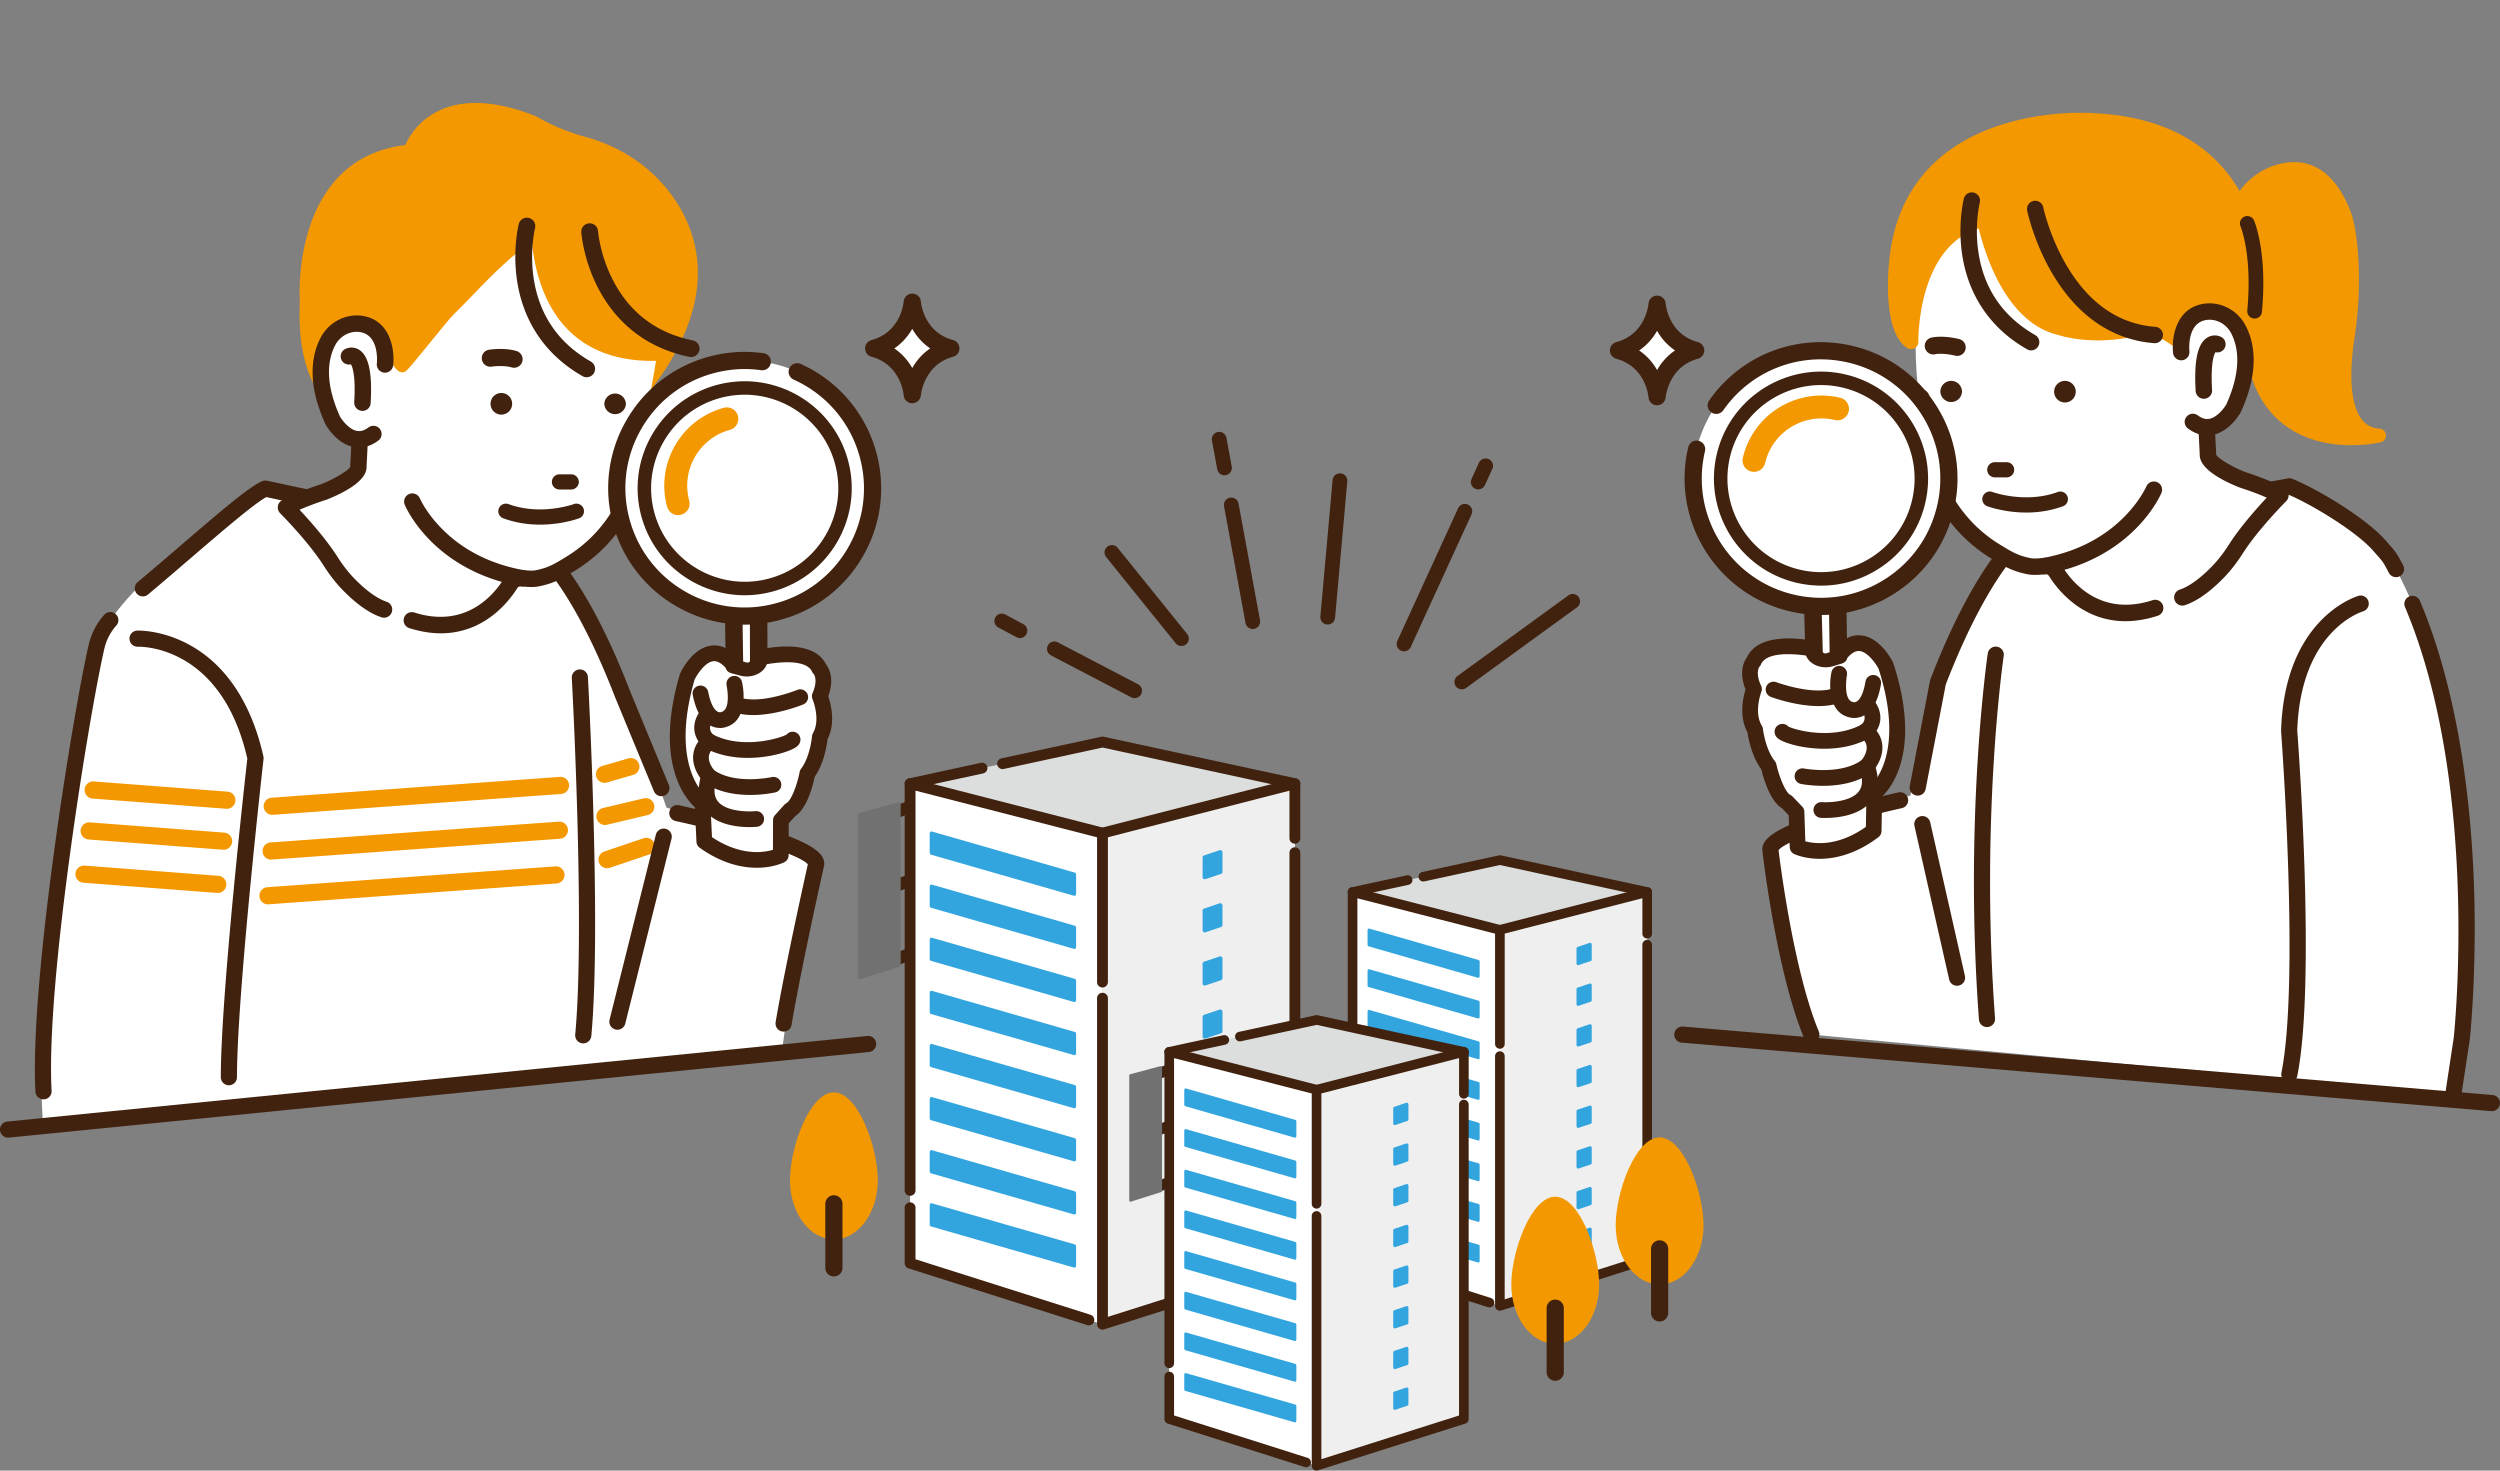 <svg width="340" height="200" fill="none" xmlns="http://www.w3.org/2000/svg"><rect width="100%" height="100%" fill="#808080" stroke="none"/><g clip-path="url(#clip0_104_490)"><path d="M48.526 68.767S37.02 65.523 35.165 67.38c0 0-17.283 10.359-21.307 19.022 0 0-9.595 41.923-8.048 66.055l100.545-9.359s.231-4.175 4.653-25.601l-20.38-7.686s-6.811-20.626-15.477-33l-26.623-8.044h-.002z" fill="#fff"/><path d="M55.136 19.722s3.501-9.67 17.865-3.868c0 0 2.625 1.69 6.663 2.78 4.89 1.321 9.232 4.25 12.069 8.441 3.944 5.823 5.813 14.902-4.159 27.14l-38.7 2.732s-8.8-.483-8.102-15.953c0 0-1.402-19.338 14.361-21.272h.003z" fill="#F39800"/><path d="M5.918 149.509a1.1 1.1 0 01-1.097-1.038c-.822-15.047 5.175-51.823 7.231-60.75a9.324 9.324 0 012.16-4.15 1.1 1.1 0 011.633 1.472 7.136 7.136 0 00-1.652 3.172c-2.039 8.853-7.987 45.285-7.176 60.138a1.099 1.099 0 01-1.036 1.156h-.063zm84.036-41.222c-.431 0-.84-.256-1.017-.679l-5.274-12.759c-3.186-8.257-6.113-13.144-8.007-15.794-1.654-2.313-2.828-3.368-3.23-3.695L36.22 67.606c-1.649.887-5.989 4.614-10.194 8.226-1.932 1.66-3.928 3.376-5.896 5.022-.464.39-1.157.33-1.547-.138a1.095 1.095 0 01.137-1.546c1.957-1.64 3.95-3.349 5.877-5.005 5.804-4.986 9.446-8.076 11.087-8.732.204-.08.426-.1.638-.055L73.13 73.26c.138.03.267.086.385.162.234.157 5.802 4.047 12.19 20.608l5.263 12.734a1.098 1.098 0 01-1.014 1.516v.006zm16.618 32.015a1.1 1.1 0 01-1.086-1.283c1.218-7.235 3.923-19.426 4.379-21.47-.959-1.173-8.216-3.755-17.981-5.889a1.097 1.097 0 01-.838-1.307c.129-.594.714-.97 1.308-.838.047.011 4.813 1.055 9.515 2.428 8.493 2.48 10.233 4.013 10.233 5.551 0 .08-.008.163-.027.242-.031.138-3.106 13.828-4.423 21.648-.09.536-.555.915-1.083.915l.003.003z" fill="#40220F"/><path d="M84.658 32.344c4.788 15.495 6.324 7.529 3.41 23.2 0 0-2.088 19.258-15.787 23.203l-3.482.695s-8.359 13.921-23.217-1.16c0 0-4.865-7.306-6.27-8.353l9.519-6.032.23-3.944s-6.5 0-6.035-8.585c0 0 .233-11.369 8.592-6.419 0 0 1.8 7.172 3.713 5.414.726-.665 5.475-6.735 6.346-7.578C68.153 36.5 74.755 27.11 84.652 32.346l.006-.002z" fill="#fff"/><path d="M52.53 81.966c-1.28-.425-2.806-1.521-4.411-3.17-.833-.854-1.602-1.843-2.355-3.021-1.567-2.461-3.95-5.107-5.256-6.491 1.76-.802 3.834-1.45 3.862-1.459l.074-.024c2.01-.802 5.335-2.418 5.272-4.31l.23-4.58a.967.967 0 00-.087-.455l-3.631-7.92-1.952-.53a.981.981 0 00-.038.888l3.74 8.158-.222 4.39v.079c-.206.525-2.089 1.675-4.005 2.447-.398.124-3.432 1.094-5.354 2.192a.978.978 0 00-.206 1.541c.039.039 3.832 3.843 5.92 7.126.825 1.294 1.677 2.384 2.604 3.335 1.85 1.898 3.597 3.128 5.194 3.661a.979.979 0 00.621-1.86v.003z" fill="#40220F"/><path d="M52.572 81.837c-1.26-.42-2.765-1.502-4.357-3.134-.827-.849-1.591-1.83-2.336-3-1.526-2.395-3.82-4.966-5.14-6.373 1.707-.76 3.65-1.365 3.67-1.373.027-.008.054-.02.082-.03 2.028-.81 5.423-2.464 5.36-4.442l.23-4.568a1.133 1.133 0 00-.099-.522L46.38 50.54l-.275-.074-.035.06.03.064 3.63 7.919a.841.841 0 01.075.393l-.231 4.579c.058 1.82-3.224 3.406-5.187 4.189a.436.436 0 01-.063.022c-.022.005-2.113.659-3.878 1.464l-.173.08.132.14c1.283 1.362 3.672 4.013 5.238 6.471.756 1.187 1.531 2.181 2.372 3.044 1.622 1.662 3.167 2.771 4.467 3.205.44.146.679.624.533 1.063a.842.842 0 01-1.064.53c-1.577-.524-3.306-1.744-5.14-3.625-.92-.945-1.767-2.03-2.586-3.313-2.061-3.236-5.78-6.988-5.937-7.147a.839.839 0 01.18-1.327c1.918-1.096 4.982-2.071 5.326-2.179 1.784-.716 3.845-1.9 4.092-2.527l.011-.024v-.097l.226-4.422-.014-.03-3.74-8.161a.841.841 0 01.032-.764l1.671.385-1.91-.52a1.11 1.11 0 00-.041 1.014l3.727 8.128-.22 4.357v.057c-.22.448-1.949 1.555-3.92 2.349-.335.104-3.424 1.088-5.37 2.2A1.116 1.116 0 0038.1 69.8c.156.16 3.856 3.89 5.9 7.1.83 1.3 1.688 2.399 2.623 3.358 1.866 1.912 3.633 3.156 5.25 3.694a1.113 1.113 0 001.412-.706 1.118 1.118 0 00-.706-1.412l-.008.003z" fill="#40220F"/><path d="M46.108 50.468l-.042-.009.042.011v-.002zM59.96 85.993a11.08 11.08 0 005.626-1.508c2.43-1.4 3.958-3.466 4.653-4.57a.682.682 0 01.654-.308c1 .112 1.748.118 2.284.019 2.133-.398 3.334-1.137 4.997-2.162 4.826-2.967 8.18-7.683 9.697-13.641 1.138-4.47.855-8.035.84-8.183a.98.98 0 00-1.95.165c.013.15.978 13.484-9.612 19.992-1.65 1.013-2.556 1.57-4.332 1.903-.151.028-.621.083-1.704-.038a2.647 2.647 0 00-2.529 1.211C67.25 81 63.368 85.7 56.254 83.413a.979.979 0 00-.6 1.862c1.49.48 2.928.718 4.308.718h-.003z" fill="#40220F"/><path d="M55.611 85.408a1.117 1.117 0 01.685-2.123c7.022 2.255 10.85-2.385 12.17-4.483a2.786 2.786 0 012.66-1.275c1.062.118 1.518.069 1.664.041 1.75-.326 2.65-.881 4.285-1.887 10.532-6.474 9.559-19.73 9.548-19.865a1.119 1.119 0 011.017-1.206c.3-.027.585.066.814.258.228.192.368.462.393.761.013.151.296 3.739-.847 8.23-1.528 5.993-4.9 10.74-9.757 13.723-1.677 1.03-2.886 1.775-5.044 2.178-.547.102-1.308.097-2.322-.016a.546.546 0 00-.523.242c-.7 1.115-2.245 3.2-4.7 4.617a11.254 11.254 0 01-5.695 1.528c-1.39 0-2.853-.245-4.348-.723zm15.299-5.936c.986.11 1.72.118 2.242.02 2.108-.396 3.301-1.13 4.95-2.143 4.794-2.948 8.128-7.634 9.637-13.559 1.132-4.444.85-7.988.838-8.136a.836.836 0 00-.297-.574.813.813 0 00-.613-.193.843.843 0 00-.766.91c.01.134.997 13.561-9.678 20.12-1.663 1.022-2.578 1.585-4.378 1.923-.16.03-.646.085-1.746-.038a2.508 2.508 0 00-2.397 1.148c-1.355 2.154-5.282 6.914-12.486 4.598a.842.842 0 00-.514 1.602c3.595 1.153 6.926.89 9.823-.78 2.405-1.388 3.917-3.431 4.604-4.527a.823.823 0 01.786-.371h-.005z" fill="#40220F"/><path d="M71.003 79.615a.977.977 0 00.173-1.94c-4.507-.82-8.265-2.722-11.167-5.644-2.172-2.19-3.026-4.167-3.035-4.187a.978.978 0 00-1.806.755c.152.36 3.827 8.846 15.656 11.002a.97.97 0 00.176.017l.003-.003z" fill="#40220F"/><path d="M70.802 79.733c-11.898-2.167-15.606-10.721-15.757-11.084-.236-.566.03-1.22.597-1.458a1.12 1.12 0 011.462.593c.008.02.857 1.98 3.007 4.142 2.883 2.907 6.615 4.794 11.093 5.61a1.114 1.114 0 11-.398 2.192l-.004.005zM55.75 67.446a.842.842 0 00-.451 1.099c.148.357 3.801 8.779 15.554 10.919a.842.842 0 00.844-1.305.842.842 0 00-.542-.349c-4.535-.827-8.317-2.739-11.238-5.686-2.2-2.217-3.054-4.21-3.062-4.23a.847.847 0 00-1.102-.448h-.003z" fill="#40220F"/><path d="M52.363 49.567s.555-4.997-3.307-5.516c-1.83-.247-3.6.755-4.458 2.39-1.042 1.988-1.756 5.452.665 10.745 0 0 2.367 4.206 5.522 1.84l1.578-9.46z" fill="#fff"/><path d="M48.828 60.727c.868 0 1.734-.31 2.542-.917a.98.98 0 00-1.176-1.566c-.597.448-1.158.607-1.718.49-1.105-.234-2.064-1.514-2.345-1.992-2.24-4.92-1.602-8.068-.67-9.845.684-1.308 2.075-2.06 3.46-1.876 2.861.384 2.482 4.276 2.465 4.441a.978.978 0 00.869 1.077.974.974 0 001.077-.862c.229-2.058-.343-6.085-4.15-6.596-2.196-.294-4.39.874-5.453 2.906-1.138 2.17-1.949 5.945.64 11.609.011.025.025.05.036.074.146.255 1.473 2.519 3.667 2.98.25.053.503.08.756.08v-.003z" fill="#40220F"/><path d="M48.828 60.865c-.261 0-.525-.028-.784-.083-2.25-.472-3.608-2.785-3.757-3.046a.581.581 0 01-.041-.082c-2.614-5.714-1.79-9.532-.638-11.73 1.094-2.085 3.343-3.28 5.594-2.98 3.91.525 4.502 4.642 4.268 6.746a1.116 1.116 0 01-2.22-.244c.016-.16.381-3.925-2.348-4.29-1.328-.18-2.66.546-3.32 1.801-.916 1.747-1.545 4.854.668 9.713.269.462 1.198 1.706 2.253 1.926.523.11 1.048-.044 1.608-.464a1.12 1.12 0 011.564.222 1.114 1.114 0 01-.222 1.56c-.836.627-1.718.945-2.625.945v.006zm1.451-2.511c-.63.472-1.229.64-1.83.514-1.389-.291-2.425-2.038-2.441-2.069-2.262-4.972-1.61-8.163-.668-9.965.712-1.357 2.16-2.14 3.6-1.948 2.99.401 2.6 4.422 2.584 4.593a.842.842 0 001.674.184c.222-2.01-.333-5.947-4.032-6.444-2.136-.289-4.274.851-5.313 2.834-1.122 2.143-1.921 5.873.646 11.488.01.022.019.041.033.063.14.25 1.443 2.464 3.573 2.912.239.05.484.077.726.077.846 0 1.673-.3 2.46-.89a.834.834 0 00.327-.555.84.84 0 00-1.336-.791l-.003-.003zm16.434-3.436a1.47 1.47 0 102.94-.001 1.47 1.47 0 00-2.94 0zm15.471 0a1.472 1.472 0 002.941 0 1.472 1.472 0 00-2.94 0zm-14.221 14.3a.894.894 0 011.15-.53c4.46 1.634 8.921.016 8.965 0a.896.896 0 01.63 1.675c-.138.052-2.32.852-5.253.852-1.512 0-3.224-.212-4.956-.849a.893.893 0 01-.53-1.148h-.006z" fill="#40220F"/><path d="M68.45 70.495a1.029 1.029 0 01-.077-1.904c.25-.115.53-.126.788-.032 4.4 1.615 8.826.019 8.87 0a1.036 1.036 0 011.328.604 1.029 1.029 0 01-.605 1.327c-.094.035-2.323.86-5.302.86-1.77 0-3.455-.289-5.005-.858l.003.003zm9.677-1.678c-.044.016-4.562 1.648-9.062 0a.759.759 0 00-.522 1.423c1.52.557 3.172.84 4.909.84 2.93 0 5.115-.807 5.206-.84a.757.757 0 00-.27-1.467.808.808 0 00-.264.047l.003-.003zm-2.042-4.173h1.636a.896.896 0 110 1.791h-1.636a.896.896 0 110-1.79z" fill="#40220F"/><path d="M75.055 65.54c0-.569.461-1.033 1.033-1.033h1.636a1.034 1.034 0 010 2.066h-1.636a1.035 1.035 0 01-1.033-1.033zm1.03-.758a.76.76 0 00-.758.758c0 .417.34.758.758.758h1.636a.76.76 0 00.758-.758.76.76 0 00-.758-.758h-1.636zm-26.85-9.038a.98.98 0 01-.921-1.032c.239-4.115-.368-5.12-.542-5.321a.978.978 0 01-.794-1.78 1.785 1.785 0 011.792.082c1.259.791 1.734 3.058 1.498 7.134a.98.98 0 01-.976.923h-.057v-.006zm-1.339-6.408s.022-.011.03-.017l-.03.017z" fill="#40220F"/><path d="M49.226 55.879a1.116 1.116 0 01-1.05-1.178c.218-3.728-.266-4.86-.459-5.154a1.115 1.115 0 01-.805-2.06 1.926 1.926 0 011.932.085c1.306.822 1.803 3.126 1.564 7.258a1.115 1.115 0 01-1.113 1.052h-.066l-.003-.003zm-2.182-8.15a.842.842 0 00.682 1.53l.087-.03.061.071.008.008-.046-.096.024-.014.132.242-.014.009c.248.43.68 1.71.473 5.268a.84.84 0 00.792.887.844.844 0 00.89-.79c.234-4.02-.222-6.247-1.434-7.008a1.647 1.647 0 00-1.652-.08l-.003.003zm19.539 2.142c.086.009.176.006.264-.008.462-.066 1.85-.175 2.727.105a1.163 1.163 0 00.712-2.214c-1.545-.497-3.549-.226-3.774-.193a1.164 1.164 0 00.069 2.31h.002zm12.743 92.03c-.033 0-.069 0-.105-.006a1.1 1.1 0 01-.992-1.195c1.369-14.6-.448-48.224-.467-48.562a1.1 1.1 0 012.193-.12c.02.34 1.847 34.126.462 48.885a1.098 1.098 0 01-1.094.995l.003.003zM1.097 154.72a1.097 1.097 0 01-.107-2.189l116.966-11.641a1.102 1.102 0 011.202.983c.06.604-.38 1.143-.984 1.2L1.207 154.715a1.348 1.348 0 01-.11.005z" fill="#40220F"/><path d="M334.8 141.241s4.343-38.723-8.963-63.87c-.968-1.827-.899-1.626-2.259-3.184-2.507-2.865-9.035-6.768-12.229-8.043l-36.011 6.546s-5.442 3.662-11.78 20.09l-3.76 15.435s-19.028 4.566-19.028 7.348c0 0 2.165 16.166 5.571 25.137l87.293 8.2 1.16-7.656.006-.003z" fill="#fff"/><path d="M246.346 141.799c-.431 0-.841-.256-1.017-.679-3.729-9.009-5.571-24.763-5.648-25.43a1.043 1.043 0 01-.008-.127c0-1.326 1.162-2.906 9.603-5.458a142.915 142.915 0 018.9-2.34 1.097 1.097 0 11.478 2.143c-9.196 2.057-15.996 4.587-16.769 5.721.223 1.835 2.076 16.443 5.473 24.651a1.099 1.099 0 01-1.017 1.516l.005.003zm14.46-33.595a1.097 1.097 0 01-1.08-1.304l2.757-14.328a.891.891 0 01.055-.187c6.39-16.56 11.956-20.45 12.19-20.607a1.08 1.08 0 01.418-.17l36.011-6.546c.203-.036.412-.017.605.06 3.276 1.31 9.991 5.305 12.646 8.34.192.22.357.406.5.566.929 1.046 1.039 1.19 1.905 2.826a1.098 1.098 0 11-1.941 1.025c-.767-1.45-.783-1.467-1.605-2.395-.146-.165-.313-.352-.508-.577-2.29-2.618-8.318-6.274-11.52-7.628l-35.434 6.438c-.404.333-1.575 1.39-3.216 3.684-1.888 2.64-4.799 7.502-7.962 15.68l-2.738 14.231c-.101.524-.56.89-1.077.89l-.006.002zm72.834 41.794a1.1 1.1 0 01-1.086-1.263l1.158-7.634c.107-1.011 3.523-34.556-6.655-58.596a1.1 1.1 0 012.023-.857c5.5 12.99 7.059 28.537 7.397 39.294.365 11.627-.575 20.332-.586 20.42 0 .014-.003.03-.005.044l-1.16 7.658c-.083.544-.55.934-1.086.934z" fill="#40220F"/><path d="M265.124 24.66s-6.269 10.906-4.177 29.236c0 0 2.089 19.258 15.787 23.203l3.483.695s8.358 13.92 23.217-1.16c0 0 4.865-7.306 6.269-8.353l-9.518-6.032-.231-3.945s6.5 0 6.036-8.584c0 0-.929-13.92-9.288-7.424 0 0-16.483-25.06-31.575-17.635h-.003z" fill="#fff"/><path d="M296.796 82.227a.981.981 0 01-.311-1.91c1.281-.425 2.806-1.52 4.412-3.169.832-.854 1.602-1.843 2.355-3.021 1.567-2.462 3.95-5.107 5.255-6.491-1.759-.802-3.834-1.45-3.861-1.459l-.075-.025c-2.009-.802-5.335-2.417-5.271-4.31l-.231-4.578a.97.97 0 01.088-.457l3.631-7.919c-1.094-1.892-5.618-9.548-9.483-13.707-.014-.016-.03-.033-.041-.05-.08-.095-8.007-9.701-17.236-9.99-4.205-.134-8.103 1.706-11.577 5.467l-.091.088c-.033.027-3.529 3.054-3.933 9.048a.984.984 0 01-1.042.912.98.98 0 01-.912-1.041c.44-6.524 4.068-9.928 4.579-10.375 3.87-4.17 8.262-6.208 13.047-6.052 9.975.319 18.091 9.988 18.666 10.689 4.562 4.92 9.76 14.096 9.977 14.484a.981.981 0 01.038.887l-3.74 8.158.222 4.39v.08c.206.524 2.089 1.675 4.005 2.447.398.124 3.433 1.093 5.354 2.192a.976.976 0 01.206 1.541c-.038.038-3.831 3.843-5.92 7.125-.825 1.294-1.677 2.385-2.603 3.335-1.85 1.898-3.598 3.129-5.195 3.662-.102.033-.206.05-.31.05h-.003z" fill="#40220F"/><path d="M296.796 82.365a1.117 1.117 0 01-.352-2.176c1.259-.42 2.765-1.503 4.356-3.134.828-.849 1.592-1.83 2.337-3 1.525-2.395 3.82-4.966 5.139-6.373-1.706-.76-3.65-1.365-3.669-1.373a.97.97 0 01-.082-.03c-2.029-.81-5.423-2.464-5.36-4.442l-.231-4.568a1.14 1.14 0 01.099-.522l3.603-7.856c-1.302-2.25-5.656-9.562-9.427-13.62a.586.586 0 01-.047-.054c-.08-.096-7.954-9.653-17.134-9.941-4.164-.13-8.023 1.692-11.473 5.422a1.15 1.15 0 01-.104.1c-.036.03-3.485 3.029-3.884 8.954a1.098 1.098 0 01-.379.764 1.109 1.109 0 01-.808.274 1.11 1.11 0 01-1.039-1.19c.445-6.62 4.2-10.094 4.626-10.468 3.892-4.191 8.303-6.243 13.14-6.087 4.198.135 8.548 1.893 12.938 5.228 3.381 2.57 5.59 5.216 5.832 5.51 4.568 4.928 9.771 14.116 9.991 14.504.176.31.193.69.041 1.013l-3.727 8.128.22 4.357v.058c.22.447 1.946 1.554 3.92 2.348.335.104 3.424 1.088 5.37 2.2a1.117 1.117 0 01.237 1.758c-.157.16-3.856 3.89-5.901 7.101-.83 1.3-1.688 2.398-2.622 3.357-1.867 1.912-3.634 3.156-5.25 3.694a1.121 1.121 0 01-.355.058l-.005.006zm-21.197-57.366c.143 0 .286 0 .432.008 9.306.29 17.26 9.943 17.34 10.042.011.014.025.028.039.044 3.826 4.118 8.237 11.55 9.498 13.73l.036.06-.03.063-3.631 7.92a.845.845 0 00-.074.392l.231 4.579c-.058 1.821 3.224 3.406 5.186 4.189.02.008.042.017.064.022.022.005 2.113.66 3.878 1.464l.173.08-.132.14c-1.284 1.362-3.672 4.013-5.239 6.472-.756 1.186-1.531 2.18-2.372 3.043-1.621 1.662-3.166 2.772-4.466 3.206a.839.839 0 10.53 1.593c1.578-.525 3.307-1.744 5.14-3.626.921-.945 1.767-2.03 2.587-3.313 2.061-3.236 5.78-6.988 5.936-7.147a.849.849 0 00.242-.709.843.843 0 00-.418-.618c-1.918-1.096-4.983-2.071-5.326-2.178-1.784-.717-3.845-1.901-4.093-2.527l-.011-.025v-.096l-.225-4.423.014-.03 3.74-8.16a.84.84 0 00-.033-.765c-.22-.387-5.406-9.548-9.96-14.46-.245-.296-2.433-2.92-5.792-5.471-4.342-3.299-8.641-5.04-12.78-5.172-4.755-.152-9.098 1.867-12.943 6.007-.429.376-4.104 3.78-4.543 10.29a.823.823 0 00.206.61.82.82 0 00.577.285.828.828 0 00.61-.206.833.833 0 00.286-.576c.409-6.08 3.947-9.115 3.983-9.145.027-.022.054-.05.079-.074 3.386-3.662 7.168-5.516 11.25-5.516l.011-.003zm13.457 59.346a11.08 11.08 0 01-5.626-1.508c-2.43-1.401-3.958-3.467-4.653-4.57a.684.684 0 00-.655-.308c-1 .112-1.748.118-2.284.019-2.132-.399-3.334-1.137-4.996-2.162-4.827-2.967-8.18-7.683-9.697-13.641-1.138-4.47-.855-8.035-.841-8.183a.978.978 0 111.951.165c-.014.15-.978 13.484 9.612 19.992 1.649 1.013 2.556 1.57 4.332 1.903.151.028.621.083 1.704-.038a2.646 2.646 0 012.528 1.211c1.336 2.126 5.217 6.826 12.33 4.54a.98.98 0 011.232.632.98.98 0 01-.633 1.231c-1.489.478-2.927.717-4.307.717h.003z" fill="#40220F"/><path d="M289.056 84.482c-2.023 0-3.941-.513-5.695-1.527-2.454-1.417-3.999-3.502-4.7-4.617a.543.543 0 00-.522-.242c-1.014.115-1.776.12-2.323.016-2.157-.403-3.369-1.148-5.043-2.178-4.857-2.983-8.232-7.73-9.757-13.723-1.144-4.489-.858-8.08-.847-8.23.025-.3.165-.569.393-.761a1.117 1.117 0 011.831.948c-.011.131-.987 13.39 9.548 19.865 1.635 1.005 2.534 1.558 4.285 1.887.146.028.602.077 1.663-.041a2.785 2.785 0 012.66 1.275c1.32 2.098 5.148 6.738 12.171 4.483a1.116 1.116 0 11.684 2.123c-1.495.48-2.957.722-4.348.722zm-10.857-6.664c.281 0 .545.14.693.377.687 1.096 2.202 3.14 4.604 4.527 2.894 1.67 6.228 1.933 9.823.78a.841.841 0 10-.514-1.602c-7.204 2.316-11.134-2.445-12.486-4.598a2.521 2.521 0 00-2.397-1.148c-1.1.123-1.586.068-1.746.038-1.8-.338-2.715-.9-4.378-1.923-10.675-6.562-9.689-19.986-9.678-20.12a.842.842 0 00-1.676-.143c-.014.148-.294 3.691.838 8.136 1.509 5.922 4.84 10.611 9.636 13.559 1.652 1.013 2.842 1.747 4.951 2.142.522.099 1.256.09 2.242-.02.031-.002.064-.005.094-.005h-.006z" fill="#40220F"/><path d="M278.009 77.967a.977.977 0 01-.173-1.94c4.508-.821 8.265-2.722 11.167-5.645 2.172-2.189 3.026-4.166 3.035-4.186a.98.98 0 011.805.756c-.151.36-3.826 8.845-15.655 11a.978.978 0 01-.176.017l-.003-.002z" fill="#40220F"/><path d="M278.009 78.104a1.114 1.114 0 01-.198-2.211c4.481-.816 8.213-2.703 11.094-5.61 2.146-2.164 2.998-4.122 3.006-4.142a1.117 1.117 0 012.059.865c-.151.363-3.859 8.917-15.757 11.084-.069.011-.135.02-.201.02l-.003-.006zm14.933-12.372a.848.848 0 00-.778.514c-.008.019-.865 2.013-3.062 4.23-2.921 2.945-6.703 4.86-11.238 5.686a.835.835 0 00-.676.978c.082.45.513.763.978.676 11.753-2.14 15.403-10.562 15.554-10.92a.843.843 0 00-.775-1.164h-.003z" fill="#40220F"/><path d="M323.613 58.296c-1.003-.068-1.781-.464-2.377-1.208-2.067-2.582-1.432-8.453-1.061-10.859.357-2.337.566-4.61.621-6.749.184-7.471-1.053-10.567-1.099-10.677-2.702-6.963-7.004-7.31-10.134-6.373a9.458 9.458 0 00-4.978 3.56 20.442 20.442 0 00-2.152-3.04c-4.024-4.69-10.043-7.236-17.89-7.568-.437-.03-6.534-.412-12.957 1.78-8.782 3-13.853 9.38-14.661 18.44-.107.972-.94 9.55 2.463 11.729a.979.979 0 001.009.027.986.986 0 00.5-.876c-.003-.132-.19-12.83 8.21-15.41a33.323 33.323 0 002.02 5.892c2.188 4.782 5.206 7.746 8.729 8.57.569.193 4.764 1.486 10.56.187 1.482-.332 3.037-.052 4.272.77l3.597 2.397c.49.824 2.163 3.362 4.283 3.362.164 0 .332-.016.503-.05 1.061-.202 1.946-1.018 2.679-2.485.077.3.127.486.141.538 1.836 6.9 6.64 9.227 10.345 9.96a18.45 18.45 0 003.557.338c2.259 0 3.881-.381 3.98-.403a.938.938 0 00-.154-1.849l-.006-.003z" fill="#F39800"/><path d="M296.653 47.919s-.556-4.997 3.306-5.516c1.831-.247 3.601.755 4.458 2.39 1.042 1.988 1.757 5.452-.665 10.745 0 0-2.366 4.206-5.522 1.84l-1.577-9.46z" fill="#fff"/><path d="M300.187 59.08c-.868 0-1.734-.311-2.542-.918a.979.979 0 111.176-1.566c.597.448 1.157.607 1.718.489 1.105-.234 2.064-1.514 2.345-1.992 2.24-4.92 1.602-8.067.67-9.844-.684-1.308-2.075-2.06-3.46-1.877-2.861.385-2.482 4.277-2.466 4.442a.977.977 0 01-.868 1.077.973.973 0 01-1.077-.863c-.229-2.057.343-6.084 4.15-6.595 2.196-.294 4.389.874 5.453 2.906 1.138 2.17 1.949 5.945-.64 11.609l-.036.074c-.146.255-1.473 2.519-3.667 2.98-.25.052-.503.08-.756.08v-.003z" fill="#40220F"/><path d="M300.185 59.217c-.908 0-1.79-.32-2.625-.945a1.114 1.114 0 01-.223-1.56 1.118 1.118 0 011.564-.223c.561.42 1.086.574 1.608.464 1.055-.222 1.984-1.467 2.254-1.925 2.209-4.86 1.583-7.964.668-9.713-.66-1.256-1.993-1.981-3.321-1.802-2.729.365-2.363 4.13-2.347 4.29a1.118 1.118 0 01-2.221.245c-.233-2.105.358-6.222 4.269-6.747 2.254-.302 4.502.896 5.593 2.98 1.152 2.198 1.976 6.014-.638 11.73l-.041.082c-.148.261-1.506 2.574-3.757 3.047a3.78 3.78 0 01-.783.082v-.005zm-1.952-2.679a.838.838 0 00-.833.959.85.85 0 00.327.555c.786.59 1.614.89 2.46.89.242 0 .487-.025.726-.077 2.133-.448 3.433-2.662 3.573-2.912l.033-.063c2.567-5.615 1.767-9.345.646-11.487-1.039-1.984-3.177-3.124-5.316-2.835-3.699.497-4.255 4.43-4.032 6.444a.84.84 0 00.926.742.844.844 0 00.748-.926c-.019-.17-.407-4.192 2.584-4.593 1.44-.192 2.886.59 3.6 1.948.946 1.802 1.597 4.993-.668 9.965-.016.03-1.052 1.778-2.44 2.069-.602.126-1.202-.041-1.831-.514a.838.838 0 00-.503-.168v.003zm-21.999-9.023a.961.961 0 01-.484-.13c-6.178-3.526-8.171-8.88-8.754-12.75-.626-4.154.19-7.456.223-7.593a.978.978 0 011.19-.709.977.977 0 01.709 1.187c-.008.03-.759 3.115-.176 6.892.77 4.975 3.386 8.768 7.779 11.273a.98.98 0 01-.487 1.83z" fill="#40220F"/><path d="M276.234 47.652c-.192 0-.385-.05-.552-.148-6.226-3.555-8.235-8.95-8.823-12.85-.632-4.19.192-7.508.225-7.648a1.117 1.117 0 012.166.547c-.03.126-.747 3.123-.173 6.837.761 4.93 3.356 8.691 7.71 11.177.258.148.445.387.522.676.08.288.041.588-.107.846a1.12 1.12 0 01-.971.563h.003zm-8.067-21.211a.844.844 0 00-.816.634c-.036.137-.844 3.404-.22 7.54.58 3.84 2.556 9.153 8.685 12.652a.84.84 0 001.232-.953.818.818 0 00-.396-.508c-4.431-2.53-7.069-6.356-7.847-11.372-.583-3.769.146-6.818.179-6.947a.844.844 0 00-.817-1.046zm24.886 20.093c-.025 0-.05 0-.075-.003-5.62-.42-10.375-3.672-13.751-9.41-2.504-4.255-3.361-8.335-3.397-8.508a.98.98 0 011.919-.395c.008.038.843 3.977 3.193 7.955 3.076 5.205 7.174 8.032 12.182 8.405a.98.98 0 01-.071 1.956z" fill="#40220F"/><path d="M293.052 46.672c-.027 0-.054 0-.082-.003-5.667-.423-10.461-3.7-13.858-9.477-2.523-4.288-3.378-8.375-3.414-8.548a1.102 1.102 0 01.162-.838c.165-.25.415-.42.707-.478.291-.06.588-.003.835.16.25.164.421.414.481.708.009.038.85 3.972 3.178 7.914 3.05 5.164 7.113 7.968 12.071 8.34a1.12 1.12 0 011.031 1.194 1.121 1.121 0 01-1.113 1.033l.002-.005zm-16.26-19.094a.835.835 0 00-.706.38.825.825 0 00-.121.63c.036.171.882 4.214 3.381 8.464 3.35 5.697 8.066 8.927 13.641 9.342a.853.853 0 00.901-.777.842.842 0 00-.778-.901c-5.054-.377-9.188-3.228-12.289-8.472-2.38-4.027-3.204-7.96-3.21-7.999a.848.848 0 00-.363-.533.83.83 0 00-.459-.137l.003.003zm5.511 25.692a1.47 1.47 0 11-2.94-.002 1.47 1.47 0 012.94.001zm-15.472 0a1.472 1.472 0 01-2.941-.001c0-.81.66-1.47 1.471-1.47.81 0 1.47.66 1.47 1.47zm14.218 14.3a.894.894 0 00-1.149-.53c-4.461 1.634-8.922.016-8.966 0a.895.895 0 00-.629 1.675c.137.052 2.32.852 5.252.852 1.512 0 3.224-.212 4.956-.85a.894.894 0 00.531-1.147h.005z" fill="#40220F"/><path d="M275.563 69.704c-2.979 0-5.208-.824-5.302-.86a1.028 1.028 0 01-.604-1.326c.2-.53.794-.803 1.327-.605.044.017 4.469 1.613 8.87 0a1.031 1.031 0 01.711 1.937c-1.55.568-3.232.857-5.005.857l.003-.003zm-4.939-2.582a.76.76 0 00-.693 1.071.75.75 0 00.424.396c.09.033 2.273.84 5.205.84 1.737 0 3.389-.283 4.909-.84a.758.758 0 00-.522-1.423c-4.497 1.648-9.015.02-9.062 0a.745.745 0 00-.264-.047l.003.003zm2.303-4.126h-1.635a.896.896 0 100 1.791h1.635a.896.896 0 100-1.79z" fill="#40220F"/><path d="M272.928 64.924h-1.636a1.035 1.035 0 01-1.033-1.032c0-.569.464-1.033 1.033-1.033h1.636a1.033 1.033 0 010 2.065zm-1.633-1.79a.76.76 0 00-.759.758.76.76 0 00.759.758h1.635a.76.76 0 00.759-.758.76.76 0 00-.759-.758h-1.635zm28.428-9.038a.978.978 0 01-.975-.923c-.237-4.073.239-6.34 1.497-7.133a1.794 1.794 0 011.793-.083.98.98 0 01-.795 1.78c-.173.2-.78 1.206-.541 5.32a.98.98 0 01-.921 1.034h-.058v.005zm1.366-6.425l.031.017-.031-.017z" fill="#40220F"/><path d="M299.723 54.234c-.591 0-1.08-.462-1.113-1.052-.239-4.129.255-6.436 1.564-7.258a1.927 1.927 0 011.932-.085 1.113 1.113 0 01.437 1.516 1.115 1.115 0 01-1.242.544c-.19.294-.676 1.426-.459 5.154a1.117 1.117 0 01-1.05 1.178h-.066l-.003.003zm1.495-8.337c-.283 0-.596.071-.899.264-1.212.763-1.668 2.988-1.434 7.007a.842.842 0 001.682-.096c-.206-3.558.225-4.838.473-5.269l-.014-.008.132-.242.024.014-.046.096.008-.008.06-.072.088.03a.843.843 0 001.012-.387.822.822 0 00.071-.64.835.835 0 00-.401-.502 1.569 1.569 0 00-.753-.184l-.003-.003zm5.409-2.571c-.03 0-.063 0-.093-.006a1 1 0 01-.904-1.09c.706-7.587-.902-11.408-.918-11.447a.999.999 0 01.522-1.315 1 1 0 011.316.522c.075.173 1.828 4.334 1.075 12.427a1.002 1.002 0 01-.998.909zm-40.478 5.076c-.085 0-.173-.014-.261-.036-.45-.115-1.822-.373-2.721-.184a1.163 1.163 0 01-1.374-.9 1.159 1.159 0 01.902-1.374c1.588-.33 3.553.154 3.771.209.621.159.997.793.838 1.414a1.165 1.165 0 01-1.155.874v-.003zm4.082 91.279a1.097 1.097 0 01-1.094-1.016c-2.047-27.541 1.163-49.57 1.196-49.79a1.1 1.1 0 011.248-.926 1.1 1.1 0 01.926 1.247c-.033.217-3.207 22.022-1.179 49.304a1.099 1.099 0 01-1.014 1.176l-.083.002v.003zm41.121 7.532a1.098 1.098 0 01-1.08-1.313c2.496-12.468-.019-46.107-.044-46.444a.777.777 0 010-.118c.484-15.243 10.159-18.199 10.571-18.317a1.1 1.1 0 01.613 2.11c-.36.107-8.532 2.714-8.985 16.218.157 2.079 2.529 34.363.003 46.982a1.1 1.1 0 01-1.078.882z" fill="#40220F"/><path d="M338.901 151.116c-.03 0-.063 0-.094-.002l-110.098-9.312a1.101 1.101 0 01-1.003-1.187 1.1 1.1 0 011.187-1.003l110.099 9.312a1.098 1.098 0 01-.091 2.192z" fill="#40220F"/><path d="M72.306 27.026S69.382 50.97 91.244 48.968l.928-3.093 1.394-6.807-4.178-6.032-3.405-8.818-13.62-2.164-.054 4.972h-.003z" fill="#F39800"/><path d="M79.793 51.157a.988.988 0 01-.49-.129c-6.23-3.557-8.24-8.955-8.828-12.858-.632-4.19.19-7.519.226-7.659a.987.987 0 011.912.484c-.008.03-.766 3.14-.178 6.95.775 5.015 3.413 8.839 7.844 11.369a.988.988 0 01-.49 1.843h.004z" fill="#40220F"/><path d="M79.793 51.308a1.14 1.14 0 01-.566-.151c-6.284-3.587-8.31-9.032-8.903-12.968-.638-4.23.192-7.579.228-7.719a1.14 1.14 0 012.213.555c-.03.126-.75 3.162-.176 6.89.77 4.966 3.38 8.754 7.767 11.259a1.137 1.137 0 01.426 1.554 1.145 1.145 0 01-.992.575l.003.005zM71.66 29.921a.835.835 0 00-.808.629c-.036.137-.852 3.428-.223 7.598.583 3.87 2.576 9.221 8.752 12.745a.84.84 0 001.138-.31.82.82 0 00.08-.632.825.825 0 00-.391-.502c-4.472-2.552-7.135-6.414-7.919-11.48-.585-3.788.149-6.878.179-7.01a.831.831 0 00-.808-1.035v-.003zM94.3 48.355a1.01 1.01 0 01-.506.03c-7.03-1.43-10.629-5.933-12.407-9.454-1.91-3.783-2.171-7.2-2.18-7.345a.987.987 0 011.971-.143c0 .033.256 3.222 2.007 6.655 2.306 4.522 6.008 7.332 11.008 8.348a.987.987 0 01.11 1.907l-.003.002z" fill="#40220F"/><path d="M94.35 48.5c-.188.061-.39.075-.583.034-7.091-1.445-10.72-5.983-12.514-9.537-1.93-3.819-2.186-7.258-2.197-7.403a1.14 1.14 0 012.276-.162c.011.129.275 3.238 1.99 6.598 2.284 4.477 5.95 7.26 10.901 8.268.3.06.555.233.723.489.168.252.228.557.168.857a1.149 1.149 0 01-.762.857h-.003zM79.932 30.724a.834.834 0 00-.571.852c.01.142.264 3.521 2.163 7.284 1.764 3.494 5.33 7.955 12.3 9.375a.831.831 0 00.983-.65.84.84 0 00-.12-.627.825.825 0 00-.528-.357c-5.047-1.027-8.785-3.865-11.113-8.43-1.74-3.415-2.011-6.582-2.02-6.714a.834.834 0 00-1.09-.733h-.004zm80.495 57.096a1.015 1.015 0 01-.536-.344l-9.474-11.74a1.003 1.003 0 011.561-1.258l9.474 11.74a1.001 1.001 0 01-1.025 1.602zm9.705-2.308a1.006 1.006 0 01-.742-.79l-2.919-15.864a1.003 1.003 0 011.973-.363l2.919 15.864a1.005 1.005 0 01-1.231 1.153zm-3.845-20.901a1.006 1.006 0 01-.742-.79l-.72-3.907a1.005 1.005 0 01.805-1.167 1.006 1.006 0 011.168.804l.721 3.907a1.007 1.007 0 01-1.232 1.153zm14.067 20.299a1.001 1.001 0 01-.783-1.068l1.663-18.566a1.003 1.003 0 011.998.178l-1.663 18.567a1.003 1.003 0 01-1.215.89zm17.572 8.321a1 1 0 01.288-1.29l15.084-10.966a1 1 0 111.179 1.618l-15.084 10.965a1.002 1.002 0 01-1.467-.327zm-7.224-4.678a1 1 0 01-.667-1.387l8.273-18.05a1.001 1.001 0 011.822.832l-8.273 18.05c-.204.445-.696.67-1.155.555zm10.093-22.027a1 1 0 01-.668-1.387l1.009-2.203a1 1 0 111.822.832l-1.009 2.203c-.203.445-.695.67-1.154.555zm-46.733 28.386a.98.98 0 01-.234-.09l-10.906-5.697a1 1 0 11.953-1.761l10.907 5.697a1 1 0 01-.72 1.851zm-15.587-8.161a1.028 1.028 0 01-.231-.088l-2.496-1.337a1.003 1.003 0 01.948-1.767l2.496 1.338a1.003 1.003 0 01-.717 1.854zM31.13 147.598a1.1 1.1 0 01-1.1-1.099c0-11.087 3.282-40.459 3.607-43.33-3.502-15.371-14.422-15.228-14.89-15.215a1.098 1.098 0 01-.077-2.195c.138-.005 3.43-.101 7.202 2 6.217 3.462 8.842 10.128 9.95 15.111.027.118.033.242.019.363-.036.318-3.614 31.979-3.614 43.266a1.1 1.1 0 01-1.1 1.099h.003z" fill="#40220F"/><path d="M37.07 110.82a1.168 1.168 0 01-.085-2.335l39.158-2.832a1.17 1.17 0 011.25 1.079 1.169 1.169 0 01-1.08 1.25l-39.158 2.832-.085.003v.003zm-.154 6.087a1.168 1.168 0 01-.085-2.335l39.158-2.832a1.17 1.17 0 011.25 1.079 1.169 1.169 0 01-1.08 1.25l-39.158 2.832-.085.003v.003zm-.465 6.087a1.169 1.169 0 01-.085-2.335l39.159-2.832a1.173 1.173 0 011.25 1.079 1.169 1.169 0 01-1.08 1.25l-39.159 2.832-.085.003v.003zm-5.568-12.996c-.03 0-.06 0-.09-.003l-18.265-1.392a1.17 1.17 0 01.176-2.33l18.264 1.393a1.169 1.169 0 01-.088 2.332h.003zm-.465 5.571c-.03 0-.06 0-.09-.003l-18.265-1.393a1.168 1.168 0 11.176-2.329l18.264 1.393a1.168 1.168 0 01-.088 2.332h.003zm-.775 5.875c-.03 0-.06 0-.09-.002l-18.265-1.393a1.169 1.169 0 01.176-2.329l18.264 1.392a1.169 1.169 0 01-.088 2.332h.003zm52.577-14.978a1.168 1.168 0 01-.324-2.291l3.57-1.033a1.172 1.172 0 011.449.797 1.17 1.17 0 01-.797 1.447l-3.57 1.033c-.108.03-.218.047-.325.047h-.003zm.05 5.732a1.169 1.169 0 01-.27-2.304l5.599-1.33a1.169 1.169 0 01.541 2.272l-5.599 1.33a1.15 1.15 0 01-.272.032zm.293 5.882a1.168 1.168 0 01-.374-2.275l5.385-1.818a1.17 1.17 0 01.748 2.214l-5.385 1.818a1.19 1.19 0 01-.374.061z" fill="#F39800"/><path d="M95.787 114.429l-.242-5.164s-5.937-4.011-2.073-17.24c0 0 2.65-5.672 6.058-1.868 0 0 .289.566 2.589-.436 0 0 7.713-2.25 9.296 1.18 0 0 1.212 1.146.08 3.778 0 0 1.363 3.167.008 5.535 0 0-.245 3.063-1.702 4.98 0 0-.788 4.137-2.336 4.966l-1.261 1.399-.014 4.749s-4.532 2.31-10.403-1.876v-.003z" fill="#fff"/><path d="M95.245 115.19a.928.928 0 01-.39-.714l-.22-4.75c-1.355-1.211-5.525-6.084-2.056-17.959.014-.044.03-.09.05-.132.159-.34 1.624-3.324 4.04-3.683 1.198-.176 2.344.305 3.416 1.436.195-.01.682-.09 1.663-.519a.768.768 0 01.113-.041c.86-.25 8.383-2.316 10.343 1.566.365.461 1.204 1.873.291 4.299.338.966 1.061 3.593-.082 5.804-.083.736-.451 3.26-1.738 5.081-.219 1.058-1.003 4.275-2.613 5.313l-.929 1.03-.011 4.392a.93.93 0 01-.509.827c-.063.033-.588.291-1.47.495-1.938.445-5.596.623-9.898-2.442v-.003zm10.027-3.634c0-.231.085-.451.239-.621l1.262-1.398a.943.943 0 01.25-.198c.786-.423 1.577-2.829 1.863-4.321a.987.987 0 01.173-.39c1.27-1.67 1.512-4.464 1.515-4.488a.948.948 0 01.118-.388c1.102-1.925-.044-4.678-.055-4.705a.924.924 0 010-.736c.833-1.931.143-2.722.137-2.733a.951.951 0 01-.206-.289c-1.003-2.178-6.277-1.222-8.133-.695-1.913.827-3.141.868-3.653.124-.645-.7-1.264-1.014-1.838-.931-1.177.178-2.268 1.898-2.6 2.57-3.551 12.249 1.676 16.103 1.723 16.133a.929.929 0 01.41.728l.22 4.706c4.097 2.752 7.352 2.137 8.564 1.747l.011-4.118v.003z" fill="#40220F"/><path d="M102.916 118.014c-2.006 0-4.727-.558-7.75-2.714a1.07 1.07 0 01-.449-.822l-.217-4.691c-1.415-1.291-5.505-6.244-2.053-18.061a.916.916 0 01.058-.151c.162-.346 1.649-3.39 4.145-3.76 1.225-.182 2.399.299 3.49 1.428.204-.022.671-.118 1.553-.503.041-.02.085-.033.129-.047.863-.25 8.48-2.337 10.497 1.624.404.516 1.218 1.947.322 4.376.362 1.057 1.033 3.636-.097 5.842-.088.769-.464 3.272-1.742 5.098-.27 1.289-1.056 4.316-2.653 5.362l-.882.976-.011 4.34c0 .401-.225.766-.583.95-.057.03-.599.297-1.5.505-.58.132-1.344.25-2.26.25l.003-.002zm-7.591-2.937c4.312 3.074 7.982 2.835 9.787 2.42.872-.2 1.383-.453 1.438-.483a.8.8 0 00.434-.706l.014-4.445.992-1.09c1.575-1.014 2.353-4.255 2.553-5.225l.022-.052c1.267-1.794 1.63-4.296 1.713-5.018l.013-.047c1.114-2.151.424-4.7.075-5.694l-.017-.047.017-.047c.879-2.34.104-3.692-.27-4.164l-.013-.025c-1.911-3.782-9.343-1.741-10.184-1.497a.565.565 0 00-.096.036c-.992.434-1.498.516-1.71.53h-.063l-.044-.044c-1.036-1.096-2.146-1.566-3.295-1.395-2.353.351-3.782 3.274-3.936 3.606-.017.036-.03.074-.044.113-3.441 11.787.673 16.619 2.017 17.819l.044.038.223 4.807a.788.788 0 00.332.61h-.002zm7.591 1.08c-1.616 0-3.806-.442-6.3-2.115l-.057-.039-.223-4.774a.797.797 0 00-.349-.621c-.055-.038-5.357-3.939-1.778-16.286.022-.047 1.22-2.44 2.71-2.667.624-.09 1.284.236 1.962.972.481.698 1.655.64 3.497-.156 1.967-.564 7.264-1.508 8.311.763a.787.787 0 00.176.245l.022.027c.113.143.676.997-.126 2.86a.799.799 0 000 .629c.011.03 1.179 2.851.049 4.826a.788.788 0 00-.102.33c-.011.118-.258 2.87-1.542 4.562a.816.816 0 00-.148.333c-.236 1.227-1.017 3.925-1.932 4.417a.793.793 0 00-.215.167l-1.261 1.398a.786.786 0 00-.204.53l-.011 4.217-.096.03a7.776 7.776 0 01-2.386.355l.003-.003zm-6.088-2.305c3.917 2.604 7.039 2.104 8.295 1.72l.011-4.016c0-.264.099-.517.275-.712l1.262-1.398c.082-.091.181-.167.288-.225.715-.385 1.501-2.7 1.792-4.228.031-.159.099-.315.198-.445 1.237-1.628 1.484-4.389 1.487-4.417.014-.156.058-.307.138-.445 1.061-1.857-.053-4.557-.064-4.581a1.074 1.074 0 010-.844c.756-1.755.22-2.51.157-2.59a1.01 1.01 0 01-.225-.319c-.962-2.085-6.206-1.12-7.971-.618-1.965.85-3.249.874-3.804.069-.602-.651-1.18-.95-1.707-.873-1.121.17-2.182 1.86-2.495 2.494-3.497 12.064 1.627 15.923 1.679 15.959.275.187.45.497.467.832l.217 4.637zm3.906-23.43l-.514-.657v-.033h.137l-.022.01.053-.03.079-.063-.057.047.06-.044.022.041.245.73-.003-.002zm-.396-.68h-.005.013-.008z" fill="#40220F"/><path d="M96.674 98.557c-1.13-.593-1.913-1.964-2.325-4.076a.932.932 0 011.83-.357c.385 1.967 1.001 2.576 1.331 2.766a.78.78 0 00.558.099c.008 0 .014-.005.014-.003a.853.853 0 01.107-.038c1.457-.431.764-3.777.759-3.81a.931.931 0 011.814-.418c.431 1.87.489 5.228-2.007 6a2.613 2.613 0 01-2.08-.165v.002z" fill="#40220F"/><path d="M97.903 99.002c-.38 0-.825-.08-1.292-.324-1.168-.612-1.976-2.016-2.396-4.17a1.064 1.064 0 01.846-1.252 1.071 1.071 0 011.253.843c.374 1.912.954 2.497 1.265 2.676.22.126.407.096.459.085a.797.797 0 01.112-.041c1.325-.393.668-3.615.663-3.648a1.072 1.072 0 012.086-.478c.44 1.912.495 5.359-2.1 6.164a2.678 2.678 0 01-.893.151l-.003-.006zm-1.165-.565a2.447 2.447 0 001.968.156c2.407-.747 2.339-4.021 1.921-5.84a.792.792 0 10-1.547.354c.008.036.733 3.5-.853 3.973a.438.438 0 00-.09.033l-.108.046-.013-.022a.938.938 0 01-.572-.126c-.352-.2-1.003-.84-1.399-2.86a.786.786 0 00-.335-.505.79.79 0 00-.597-.12.787.787 0 00-.627.931c.405 2.068 1.163 3.408 2.254 3.98h-.002z" fill="#40220F"/><path d="M105.987 96.668c1.753-.404 3.089-.943 3.202-.987a.932.932 0 00-.704-1.725c-.049.022-5.068 2.036-7.965 1.02a.932.932 0 00-.616 1.758c1.845.645 4.203.365 6.083-.066z" fill="#40220F"/><path d="M102.449 97.247c-.898 0-1.792-.107-2.592-.387a1.074 1.074 0 01-.656-1.363c.093-.269.288-.486.547-.61.258-.123.546-.14.816-.043 2.861 1.002 7.817-.997 7.866-1.017a1.07 1.07 0 011.394.585 1.07 1.07 0 01-.586 1.393c-.145.06-1.47.59-3.224.994-1.022.237-2.298.448-3.567.448h.002zm-2.24-2.186a.797.797 0 00-.75.533.793.793 0 00.486 1.01c1.869.654 4.299.325 6.006-.071a22.056 22.056 0 003.18-.98.796.796 0 00-.602-1.473c-.047.02-5.104 2.058-8.061 1.022a.798.798 0 00-.264-.044l.005.003zm-4.189 6.598a1.604 1.604 0 01-.104-.064c-.827-.579-2.07-2.246-.855-4.406a.93.93 0 011.625.91c-.61 1.087.005 1.736.26 1.942 4.096 2.079 9.348.439 10.126-.039a.932.932 0 011.592.923c-.132.352-.437.668-1.482 1.069-.478.181-1.074.365-1.756.522-2.531.582-6.234.791-9.403-.857h-.003z" fill="#40220F"/><path d="M101.707 103.073c-1.764 0-3.826-.294-5.747-1.293a1.029 1.029 0 01-.121-.075c-.86-.604-2.158-2.34-.896-4.587.14-.25.368-.428.643-.505a1.05 1.05 0 01.81.099c.251.14.43.368.507.642a1.06 1.06 0 01-.097.813c-.544.973-.038 1.55.218 1.758 3.993 2.017 9.1.476 9.958-.03a1.066 1.066 0 011.808 1.074c-.146.387-.467.731-1.561 1.148-.52.198-1.133.382-1.776.531-.778.178-2.141.425-3.749.425h.003zm-5.62-1.535c3.597 1.868 7.709 1.211 9.309.843a13.822 13.822 0 001.737-.516c.997-.382 1.281-.671 1.401-.989a.795.795 0 00-1.355-.789l-.033.031c-.06.035-.143.079-.244.126l-.011.005.03.014.135.033-.009.036-.626.626.324-.651c-1.523.618-6.165 1.728-9.859-.145l-.025-.017c-.239-.192-.97-.915-.297-2.115a.785.785 0 00.072-.604.79.79 0 00-.376-.478.781.781 0 00-.603-.072.79.79 0 00-.478.377c-1.165 2.076.022 3.672.814 4.227a.7.7 0 00.09.055l.003.003z" fill="#40220F"/><path d="M105.456 107.625a.93.93 0 00-.418-1.816c-.049.011-4.961 1.099-7.981-.931-.19-.223-.836-1.049-.792-1.934.028-.508.286-.97.792-1.404a.93.93 0 10-1.215-1.411c-.907.78-1.391 1.7-1.44 2.738-.086 1.808 1.214 3.209 1.363 3.362a.885.885 0 00.134.116c3.695 2.59 9.315 1.335 9.554 1.28h.003z" fill="#40220F"/><path d="M102.007 108.111c-1.924 0-4.299-.335-6.184-1.656a.921.921 0 01-.157-.135c-.151-.159-1.487-1.601-1.4-3.464.05-1.076.55-2.03 1.488-2.834a1.05 1.05 0 01.775-.256c.286.022.544.151.731.368.187.217.278.492.256.777a1.061 1.061 0 01-.369.731c-.478.412-.72.838-.745 1.308-.04.813.545 1.585.745 1.824 2.963 1.977 7.809.912 7.858.901a1.07 1.07 0 01.479 2.082c-.119.027-1.581.354-3.48.354h.003zm-5.558-8.073a.8.8 0 00-.516.192c-.877.756-1.345 1.643-1.391 2.64-.083 1.75 1.179 3.112 1.325 3.261a.99.99 0 00.115.098c3.647 2.555 9.208 1.313 9.444 1.259a.796.796 0 00.596-.951.797.797 0 00-.951-.596c-.049.011-5.029 1.107-8.089-.953l-.027-.025c-.206-.242-.871-1.099-.825-2.03.028-.549.303-1.041.841-1.502a.79.79 0 00.085-1.118.787.787 0 00-.544-.275h-.063z" fill="#40220F"/><path d="M103.051 112.289a.93.93 0 00-.302-1.835c-1.059.105-4.057.058-5.212-1.368-.588-.725-.66-1.813-.211-3.227a.93.93 0 00-1.776-.561c-.649 2.052-.467 3.722.544 4.967 2.026 2.494 6.644 2.063 6.841 2.043.042-.002.08-.011.119-.019h-.003z" fill="#40220F"/><path d="M101.949 112.487c-1.534 0-4.445-.267-5.965-2.134-1.041-1.283-1.23-2.997-.569-5.096.176-.56.778-.873 1.342-.698a1.067 1.067 0 01.698 1.341c-.434 1.368-.371 2.412.187 3.101 1.116 1.379 4.054 1.418 5.09 1.316a1.068 1.068 0 01.346 2.104c-.044.011-.09.016-.134.022-.052.005-.432.041-.995.041v.003zm-5.511-7.7a.796.796 0 00-.759.555c-.635 2.006-.459 3.634.52 4.838 1.984 2.444 6.528 2.013 6.72 1.994a.792.792 0 00.709-.868.795.795 0 00-.868-.712c-1.078.105-4.137.055-5.333-1.417-.618-.764-.698-1.893-.236-3.357a.795.795 0 00-.756-1.03l.003-.003z" fill="#40220F"/><path d="M103.153 78.035l.033 11.77c0 .841-1.059 1.46-2.051 1.196l-1.248-.333-.162-10.96 3.428-1.673z" fill="#fff"/><path d="M100.715 91.894l-1.248-.333c-.457-.12-.762-.456-.767-.843l-.162-10.96c-.006-.34.222-.668.599-.85l3.427-1.672a1.468 1.468 0 011.188-.038c.365.153.593.456.593.794l.033 11.77c0 .703-.434 1.379-1.165 1.805a3.222 3.222 0 01-.866.343 3.381 3.381 0 01-1.632-.016zm.208-11.686l.146 9.765.489.13c.132.035.237 0 .3-.039.063-.038.14-.104.14-.217l-.03-10.15-1.045.511z" fill="#40220F"/><path d="M101.9 83.764c9.595-.343 17.095-8.395 16.751-17.984-.343-9.59-8.4-17.085-17.995-16.741-9.595.343-17.095 8.395-16.751 17.984.343 9.59 8.4 17.085 17.995 16.742z" fill="#fff"/><path d="M101.245 84.952c-3.218 0-6.393-.843-9.254-2.497a18.42 18.42 0 01-8.639-11.262 18.4 18.4 0 011.861-14.07 18.418 18.418 0 0111.269-8.633c2.419-.646 4.892-.8 7.355-.456.641.088 1.086.678.995 1.318a1.167 1.167 0 01-1.319.995c-2.15-.3-4.313-.165-6.426.4a16.118 16.118 0 00-9.851 7.547 16.079 16.079 0 00-1.624 12.297 16.11 16.11 0 007.55 9.845 16.116 16.116 0 0012.305 1.624 16.12 16.12 0 009.851-7.546 16.077 16.077 0 001.624-12.298 16.156 16.156 0 00-9.004-10.59 1.17 1.17 0 01-.586-1.543 1.17 1.17 0 011.545-.585 18.496 18.496 0 0110.302 12.114 18.4 18.4 0 01-1.861 14.07 18.417 18.417 0 01-11.269 8.633 18.711 18.711 0 01-4.824.637z" fill="#40220F"/><path d="M101.278 80.955c-6.431 0-12.33-4.296-14.067-10.792-2.075-7.752 2.548-15.743 10.302-17.816 7.756-2.074 15.752 2.546 17.827 10.295 2.075 7.752-2.548 15.742-10.302 17.816a14.564 14.564 0 01-3.76.497zm-.005-27.273c-1.086 0-2.188.14-3.285.433-6.778 1.813-10.818 8.799-9.004 15.573 1.52 5.677 6.676 9.432 12.297 9.432 1.086 0 2.188-.14 3.284-.434a12.639 12.639 0 007.729-5.922 12.62 12.62 0 001.276-9.65c-1.52-5.677-6.677-9.432-12.297-9.432z" fill="#40220F"/><path d="M92.224 70.058a1.555 1.555 0 01-1.503-1.156 10.91 10.91 0 011.102-8.34 10.927 10.927 0 016.682-5.117 1.558 1.558 0 01.805 3.008 7.83 7.83 0 00-4.788 3.667 7.823 7.823 0 00-.789 5.977 1.558 1.558 0 01-1.506 1.959l-.003.002z" fill="#F39800"/><path d="M254.817 113.003l.091-5.169s5.818-4.184 1.572-17.292c0 0-2.815-5.593-6.11-1.692 0 0-.272.574-2.6-.363 0 0-7.773-2.024-9.257 1.454 0 0-1.179 1.178.03 3.78 0 0-1.27 3.205.151 5.531 0 0 .333 3.055 1.844 4.928 0 0 .907 4.112 2.482 4.898l1.3 1.36.152 4.746s4.598 2.176 10.345-2.178v-.003z" fill="#fff"/><path d="M245.557 116.473c-.887-.179-1.418-.421-1.484-.451a.93.93 0 01-.533-.813l-.14-4.389-.957-1.003c-1.638-.989-2.515-4.181-2.765-5.233-1.338-1.783-1.778-4.296-1.883-5.03-1.209-2.178-.56-4.82-.25-5.798-.984-2.398-.187-3.835.168-4.305 1.847-3.936 9.427-2.09 10.293-1.865.039.011.077.022.113.036.992.401 1.481.464 1.677.47 1.036-1.16 2.171-1.676 3.372-1.536 2.427.291 3.977 3.23 4.148 3.566.022.04.038.085.055.132 3.812 11.77-.215 16.761-1.534 18.011l-.083 4.755a.93.93 0 01-.368.725c-4.211 3.189-7.874 3.118-9.823 2.728h-.006zm-.173-1.953c1.223.357 4.497.876 8.51-1.995l.082-4.708a.93.93 0 01.388-.739c.044-.033 5.159-4.038 1.253-16.176-.352-.665-1.492-2.349-2.672-2.494-.577-.066-1.187.263-1.811.983-.489.758-1.718.753-3.653-.016-1.869-.473-7.168-1.278-8.108.928a.966.966 0 01-.198.294c-.005.01-.67.821.217 2.728.108.23.116.497.022.736-.011.024-1.077 2.81.08 4.702a.956.956 0 01.132.385c.003.028.327 2.81 1.644 4.444.09.113.154.245.184.385.33 1.483 1.187 3.865 1.987 4.266a.95.95 0 01.256.189l1.3 1.36c.159.165.25.385.258.613l.132 4.115h-.003z" fill="#40220F"/><path d="M247.481 116.797c-.777 0-1.437-.085-1.951-.187-.915-.184-1.457-.434-1.517-.461a1.07 1.07 0 01-.61-.932l-.138-4.337-.91-.95c-1.627-.998-2.501-4.003-2.806-5.283-1.327-1.788-1.778-4.279-1.888-5.046-1.193-2.172-.597-4.768-.264-5.837-.965-2.398-.195-3.854.195-4.381 1.902-4.022 9.579-2.154 10.447-1.928a.92.92 0 01.129.04c.894.36 1.367.44 1.57.457 1.055-1.162 2.218-1.676 3.447-1.53 2.506.3 4.081 3.299 4.252 3.64a.933.933 0 01.06.15c3.793 11.713-.151 16.784-1.528 18.113l-.083 4.698a1.055 1.055 0 01-.423.832c-3.114 2.359-5.948 2.942-7.982 2.942zm-1.896-.459c1.817.363 5.491.495 9.713-2.703a.785.785 0 00.314-.618l.085-4.81.041-.038c1.308-1.239 5.28-6.189 1.498-17.869a.567.567 0 00-.047-.11c-.165-.326-1.676-3.208-4.04-3.49-1.152-.135-2.248.364-3.254 1.488l-.042.047h-.063c-.214-.009-.72-.077-1.726-.481-.03-.014-.063-.022-.096-.03-.849-.22-8.336-2.044-10.134 1.79l-.014.025c-.36.484-1.096 1.857-.148 4.173l.019.047-.014.046c-.319 1.006-.934 3.574.239 5.692l.017.047c.102.719.539 3.211 1.858 4.966l.025.049c.228.962 1.099 4.181 2.704 5.148l.028.022.995 1.038.143 4.442c.011.3.184.563.453.692.022.011.555.261 1.451.443l-.005-.006zm1.899-1.398a7.585 7.585 0 01-2.138-.289l-.096-.027-.135-4.216a.789.789 0 00-.22-.522l-1.3-1.36a.798.798 0 00-.22-.162c-.929-.464-1.789-3.137-2.061-4.359a.82.82 0 00-.157-.327c-1.319-1.635-1.66-4.395-1.674-4.513a.808.808 0 00-.113-.33c-1.181-1.937-.137-4.708-.09-4.824a.808.808 0 00-.017-.629c-.855-1.837-.319-2.708-.203-2.865a.873.873 0 00.184-.266c.978-2.3 6.3-1.508 8.268-1.008 1.882.747 3.056.772 3.504.077.668-.772 1.317-1.118 1.943-1.047 1.498.184 2.765 2.544 2.779 2.566 3.944 12.251-1.24 16.311-1.292 16.352a.796.796 0 00-.332.632l-.083 4.779-.055.041c-2.572 1.841-4.851 2.302-6.489 2.302l-.003-.005zm-1.965-.525c1.264.346 4.403.756 8.24-1.961l.08-4.64a1.07 1.07 0 01.445-.848c.049-.036 5.055-4.046 1.201-16.023-.324-.604-1.432-2.26-2.559-2.4-.525-.064-1.099.252-1.69.936-.52.805-1.803.816-3.81.02-1.759-.446-7.03-1.256-7.932.856a1.053 1.053 0 01-.22.33c-.107.162-.525.94.237 2.58.123.263.132.57.024.843-.011.027-1.041 2.757.072 4.581.082.135.132.286.151.443.014.112.344 2.796 1.616 4.373.102.129.176.28.212.439.335 1.516 1.187 3.81 1.915 4.173.11.055.209.129.295.217l1.3 1.359c.181.19.285.44.296.704l.13 4.015-.003.003zm3.537-25.156l.36-.89.116.077h.005l.121.047-.022.041-.58.722v.003z" fill="#40220F"/><path d="M251.662 97.456a2.257 2.257 0 01-.267-.069c-2.517-.7-2.556-4.057-2.179-5.939a.93.93 0 011.096-.73c.503.101.83.59.731 1.093-.005.033-.599 3.395.869 3.785a.853.853 0 01.11.036s.005 0 .014.003a.78.78 0 00.552-.116c.327-.2.924-.83 1.251-2.804a.93.93 0 011.072-.767c.511.08.852.564.766 1.072-.351 2.123-1.093 3.516-2.207 4.142a2.62 2.62 0 01-1.808.294z" fill="#40220F"/><path d="M252.176 97.645a2.599 2.599 0 01-.825-.129c-2.608-.725-2.655-4.172-2.27-6.095a1.068 1.068 0 012.097.417c-.005.034-.552 3.275.77 3.626.036.009.074.022.113.036h.002a.64.64 0 00.454-.096c.308-.187.868-.788 1.187-2.711a1.068 1.068 0 011.229-.88 1.066 1.066 0 01.879 1.228c-.357 2.168-1.124 3.594-2.273 4.24a2.753 2.753 0 01-1.36.362l-.003.002zm-2.048-6.81a.792.792 0 00-.777.638c-.366 1.83-.339 5.107 2.083 5.78a2.47 2.47 0 001.971-.212c1.074-.604 1.792-1.964 2.138-4.043a.782.782 0 00-.14-.596.797.797 0 00-1.429.338c-.336 2.03-.968 2.689-1.314 2.9a.926.926 0 01-.566.143l-.014.022-.113-.044c-.03-.01-.06-.022-.091-.03-1.618-.431-.975-3.912-.97-3.947a.798.798 0 00-.78-.95l.002.002z" fill="#40220F"/><path d="M244.106 95.541c-1.765-.351-3.117-.851-3.23-.892a.934.934 0 01-.547-1.198.933.933 0 011.199-.547c.049.02 5.126 1.888 7.993.789a.93.93 0 11.667 1.739c-1.825.697-4.191.488-6.082.11z" fill="#40220F"/><path d="M247.316 96.025c-1.154 0-2.3-.162-3.235-.349-1.822-.365-3.193-.879-3.251-.898a1.07 1.07 0 01-.627-1.374 1.07 1.07 0 011.374-.626c.053.02 5.074 1.87 7.894.788.267-.101.555-.096.817.022a1.067 1.067 0 01-.053 1.972c-.893.341-1.91.468-2.921.468l.002-.003zm-6.11-3.041a.796.796 0 00-.28 1.538c.058.022 1.407.528 3.208.887 1.72.344 4.155.605 6.005-.104a.793.793 0 00.039-1.467.803.803 0 00-.608-.016c-2.905 1.112-8.039-.77-8.092-.788a.802.802 0 00-.274-.05h.002zm3.631 8.386a13.693 13.693 0 01-1.77-.472c-1.055-.368-1.369-.676-1.511-1.025a.93.93 0 011.561-.97c.791.456 6.088 1.943 10.123-.255.25-.214.846-.879.206-1.947a.932.932 0 011.597-.96c1.275 2.127.082 3.827-.726 4.432a.947.947 0 01-.104.065c-3.12 1.737-6.831 1.638-9.376 1.129v.003z" fill="#40220F"/><path d="M248.102 101.829c-1.407 0-2.589-.181-3.292-.321a13.713 13.713 0 01-1.79-.478c-1.105-.385-1.437-.72-1.594-1.102a1.068 1.068 0 011.776-1.129c.874.48 6.022 1.873 9.955-.26.25-.218.739-.808.165-1.764a1.072 1.072 0 01.365-1.467c.245-.149.531-.19.809-.121.277.069.511.242.656.486 1.328 2.209.083 3.983-.761 4.612a.994.994 0 01-.118.077c-2.061 1.148-4.315 1.464-6.173 1.467h.002zm-5.686-3.101a.794.794 0 00-.734 1.096c.129.313.423.593 1.432.947.514.179 1.119.341 1.753.467 1.611.322 5.739.857 9.282-1.112a.637.637 0 00.088-.058c.775-.577 1.916-2.208.69-4.25a.798.798 0 00-.489-.362.777.777 0 00-.599.09.791.791 0 00-.272 1.088c.709 1.182 0 1.926-.234 2.124l-.022.016c-3.645 1.984-8.323 1.003-9.856.432l.338.675-.632-.64-.009-.027a.14.14 0 01-.008-.047.12.12 0 01.025-.077c-.044-.022-.083-.04-.113-.057l-.036-.028a.795.795 0 00-.599-.272l-.005-.005z" fill="#40220F"/><path d="M244.955 106.479a.93.93 0 11.363-1.823c.05.01 4.991.953 7.952-1.165.184-.228.805-1.074.734-1.956-.042-.508-.314-.959-.833-1.382a.932.932 0 111.173-1.447c.929.752 1.441 1.659 1.518 2.694.137 1.805-1.122 3.245-1.265 3.401a1.076 1.076 0 01-.132.121c-3.617 2.695-9.273 1.604-9.512 1.557h.002z" fill="#40220F"/><path d="M247.924 106.875c-1.655 0-2.886-.239-2.996-.261a1.068 1.068 0 01.418-2.096c.049.008 4.936.926 7.828-1.129.195-.244.758-1.033.692-1.843-.038-.467-.294-.89-.783-1.286a1.051 1.051 0 01-.39-.72 1.06 1.06 0 01.233-.782c.179-.223.434-.36.72-.39.283-.028.564.055.784.233.959.778 1.487 1.717 1.569 2.791.14 1.86-1.152 3.34-1.3 3.502a.907.907 0 01-.154.138c-2.006 1.494-4.626 1.84-6.624 1.84l.003.003zm-2.941-.53c.236.047 5.832 1.126 9.403-1.533a.78.78 0 00.112-.102c.141-.153 1.361-1.552 1.229-3.299-.077-.997-.569-1.87-1.468-2.598a.772.772 0 00-.582-.173.79.79 0 00-.71.87.777.777 0 00.289.533c.55.448.838.932.882 1.478.075.929-.566 1.808-.764 2.052l-.027.025c-2.985 2.137-7.85 1.228-8.056 1.187a.793.793 0 10-.311 1.557l.003.003z" fill="#40220F"/><path d="M247.495 111.075a.931.931 0 01.25-1.84c1.061.071 4.057-.061 5.17-1.517.567-.744.608-1.832.119-3.233a.93.93 0 111.759-.615c.709 2.033.574 3.708-.399 4.98-1.954 2.552-6.583 2.255-6.778 2.242a.882.882 0 01-.118-.017h-.003z" fill="#40220F"/><path d="M248.229 111.245a9 9 0 01-.626-.019 1.07 1.07 0 01.151-2.134c1.039.071 3.974-.055 5.049-1.464.539-.704.569-1.75.096-3.104a1.065 1.065 0 01.657-1.36c.269-.093.561-.077.816.047.259.123.451.34.544.61.726 2.079.583 3.796-.42 5.109-1.594 2.082-4.89 2.313-6.272 2.313l.005.002zm-.706-.305c.033.006.066.011.102.014.192.014 4.744.313 6.659-2.186.943-1.234 1.072-2.865.38-4.851a.787.787 0 00-1.012-.487.782.782 0 00-.453.404.785.785 0 00-.033.607c.505 1.448.459 2.58-.138 3.362-1.149 1.506-4.208 1.646-5.288 1.572a.792.792 0 00-.847.736.798.798 0 00.635.835l-.005-.006z" fill="#40220F"/><path d="M246.396 76.835l.308 11.768c.022.84 1.102 1.425 2.086 1.134l1.237-.368-.157-10.96-3.474-1.571v-.003z" fill="#fff"/><path d="M247.608 90.682a3.16 3.16 0 01-.877-.319c-.745-.403-1.198-1.065-1.217-1.771l-.308-11.768c-.008-.335.209-.643.571-.81a1.467 1.467 0 011.188.005l3.474 1.571c.379.173.618.49.624.833l.157 10.96c.005.387-.289.73-.743.865l-1.236.368a3.375 3.375 0 01-1.63.063l-.003.003zm.022-12.218l.267 10.147c.002.112.079.176.145.211a.387.387 0 00.3.03l.486-.145-.137-9.765-1.058-.48-.003.002z" fill="#40220F"/><path d="M248.324 82.443c9.594-.367 17.074-8.437 16.708-18.025-.367-9.589-8.442-17.064-18.037-16.698-9.594.367-17.074 8.437-16.707 18.026.367 9.588 8.442 17.064 18.036 16.697z" fill="#fff"/><path d="M247.693 83.636c-1.432 0-2.878-.167-4.307-.505-9.955-2.354-16.139-12.364-13.784-22.313a1.169 1.169 0 112.276.538c-2.059 8.697 3.345 17.446 12.047 19.503 4.216.997 8.567.294 12.253-1.98a16.096 16.096 0 007.261-10.06 16.087 16.087 0 00-1.981-12.245 16.11 16.11 0 00-10.065-7.257c-6.528-1.544-13.221 1.013-17.052 6.515a1.17 1.17 0 01-1.919-1.335c4.384-6.293 12.039-9.221 19.509-7.455a18.431 18.431 0 0111.517 8.304 18.413 18.413 0 012.267 14.01 18.415 18.415 0 01-8.309 11.509 18.445 18.445 0 01-9.71 2.771h-.003z" fill="#40220F"/><path d="M247.685 79.645c-1.124 0-2.257-.132-3.381-.395-7.811-1.85-12.665-9.703-10.816-17.51 1.85-7.806 9.708-12.657 17.522-10.808 7.812 1.849 12.666 9.702 10.816 17.508a14.454 14.454 0 01-6.52 9.032 14.47 14.47 0 01-7.621 2.176v-.003zm-12.41-17.484c-1.616 6.823 2.625 13.69 9.455 15.303a12.64 12.64 0 009.614-1.555 12.626 12.626 0 005.698-7.894c1.616-6.824-2.625-13.69-9.455-15.303-6.827-1.615-13.696 2.623-15.312 9.446v.003z" fill="#40220F"/><path d="M238.543 64.172a1.557 1.557 0 01-1.517-1.915 10.92 10.92 0 014.925-6.823 10.939 10.939 0 018.309-1.343 1.556 1.556 0 11-.717 3.03 7.846 7.846 0 00-5.956.961 7.81 7.81 0 00-3.529 4.89 1.56 1.56 0 01-1.515 1.2z" fill="#F39800"/><path d="M83.968 140.044a1.102 1.102 0 01-1.066-1.366l6.294-25.158a1.1 1.1 0 011.333-.8c.588.149.945.745.8 1.333l-6.294 25.158c-.124.5-.572.833-1.067.833zm182.19-5.98c-.503 0-.956-.347-1.072-.857l-4.719-20.882a1.098 1.098 0 012.144-.484l4.719 20.882a1.098 1.098 0 01-1.072 1.341z" fill="#40220F"/><path d="M124.069 41.1s-.368 4.965-5.244 6.286c4.876 1.321 5.244 6.285 5.244 6.285s.369-4.964 5.245-6.285c-4.876-1.322-5.245-6.285-5.245-6.285z" fill="#fff"/><path d="M124.069 54.453a.784.784 0 01-.781-.725c-.013-.178-.404-4.433-4.669-5.587a.782.782 0 010-1.51c4.265-1.154 4.656-5.41 4.669-5.59a.784.784 0 01.781-.72c.41 0 .748.313.778.72.014.18.407 4.436 4.67 5.59a.783.783 0 010 1.51c-4.294 1.162-4.667 5.543-4.67 5.587a.783.783 0 01-.781.725h.003zm-3.18-7.067c1.646.928 2.614 2.299 3.18 3.518.566-1.216 1.534-2.587 3.18-3.518-1.646-.929-2.614-2.3-3.18-3.52-.566 1.218-1.534 2.589-3.18 3.52z" fill="#40220F"/><path d="M124.069 54.843c-.61 0-1.124-.478-1.168-1.085-.014-.167-.387-4.158-4.384-5.24a1.177 1.177 0 01-.866-1.132c0-.528.355-.992.866-1.132 4.002-1.082 4.37-5.076 4.384-5.247a1.18 1.18 0 011.168-1.08c.61 0 1.122.476 1.168 1.08.014.168.38 4.16 4.384 5.244.509.138.866.605.866 1.132 0 .527-.355.991-.866 1.132-3.996 1.082-4.378 5.2-4.384 5.243a1.174 1.174 0 01-1.168 1.083v.002zm0-14.132a.398.398 0 00-.393.362c-.016.193-.431 4.711-4.955 5.934a.394.394 0 000 .758c4.518 1.222 4.939 5.74 4.955 5.93a.398.398 0 00.393.368.394.394 0 00.393-.362c.003-.047.393-4.7 4.956-5.936a.394.394 0 000-.758c-4.527-1.225-4.939-5.744-4.956-5.934a.39.39 0 00-.39-.362h-.003zm0 11.116l-.354-.76c-.685-1.473-1.702-2.6-3.018-3.343l-.599-.338.599-.338c1.316-.745 2.333-1.868 3.018-3.343l.354-.761.355.76c.684 1.473 1.701 2.6 3.018 3.344l.599.338-.599.337c-1.32.745-2.334 1.868-3.018 3.343l-.355.761zm-2.443-4.441a7.887 7.887 0 012.44 2.667c.627-1.099 1.443-1.992 2.441-2.667a7.891 7.891 0 01-2.441-2.668 7.893 7.893 0 01-2.44 2.668z" fill="#40220F"/><path d="M124.069 54.55a.885.885 0 01-.877-.814c-.013-.175-.404-4.367-4.598-5.502a.882.882 0 01-.649-.846.88.88 0 01.649-.846c4.2-1.137 4.585-5.329 4.598-5.504a.883.883 0 01.877-.808c.456 0 .841.357.877.81.014.179.398 4.368 4.598 5.505a.882.882 0 01.649.846.88.88 0 01-.649.846c-4.222 1.143-4.595 5.458-4.598 5.502a.881.881 0 01-.877.813v-.002zm0-14.133a.693.693 0 00-.687.632c-.014.184-.412 4.502-4.739 5.675a.685.685 0 000 1.324c4.324 1.17 4.725 5.488 4.739 5.672a.69.69 0 00.684.637c.358 0 .66-.28.685-.634.002-.044.376-4.492 4.738-5.673a.685.685 0 000-1.324c-4.329-1.173-4.725-5.49-4.738-5.675a.688.688 0 00-.682-.632v-.002zm0 10.713l-.088-.187c-.712-1.53-1.767-2.7-3.141-3.475l-.149-.082.149-.083c1.371-.774 2.429-1.945 3.141-3.475l.088-.186.088.186c.712 1.53 1.767 2.7 3.142 3.475l.148.083-.148.082c-1.372.775-2.43 1.945-3.142 3.475l-.088.187zm-2.99-3.744c1.283.763 2.289 1.87 2.99 3.296.701-1.426 1.704-2.533 2.99-3.296-1.283-.764-2.289-1.871-2.99-3.297-.701 1.426-1.704 2.533-2.99 3.297z" fill="#40220F"/><path d="M225.364 41.376s-.368 4.963-5.244 6.284c4.876 1.322 5.244 6.285 5.244 6.285s.369-4.963 5.245-6.285c-4.876-1.32-5.245-6.284-5.245-6.284z" fill="#fff"/><path d="M225.364 54.728a.783.783 0 01-.781-.725c-.013-.179-.404-4.434-4.669-5.587a.783.783 0 010-1.511c4.265-1.154 4.656-5.409 4.669-5.59a.784.784 0 01.781-.72c.41 0 .748.313.778.72.014.181.407 4.436 4.67 5.59a.783.783 0 010 1.51c-4.294 1.163-4.667 5.544-4.67 5.588a.783.783 0 01-.781.725h.003zm-3.18-7.068c1.646.929 2.614 2.3 3.18 3.52.566-1.218 1.534-2.588 3.18-3.52-1.646-.928-2.614-2.299-3.18-3.518-.566 1.216-1.534 2.587-3.18 3.518z" fill="#40220F"/><path d="M225.364 55.118c-.61 0-1.124-.478-1.168-1.085-.014-.168-.382-4.159-4.384-5.241a1.177 1.177 0 01-.866-1.132c0-.527.355-.991.866-1.131 4.005-1.085 4.37-5.077 4.384-5.247a1.18 1.18 0 011.168-1.08c.61 0 1.122.476 1.168 1.08.014.168.382 4.162 4.384 5.244.509.137.866.604.866 1.132 0 .527-.355.991-.866 1.131-3.996 1.083-4.378 5.2-4.384 5.244a1.174 1.174 0 01-1.168 1.082v.003zm.003-14.133a.396.396 0 00-.393.363c-.017.192-.429 4.708-4.956 5.933a.393.393 0 000 .758c4.522 1.225 4.939 5.741 4.956 5.934a.395.395 0 00.393.365.39.39 0 00.39-.363c.003-.046.393-4.7 4.956-5.936a.393.393 0 000-.758c-4.524-1.225-4.939-5.743-4.956-5.933a.39.39 0 00-.39-.363zm-.003 11.117l-.354-.76c-.685-1.473-1.702-2.6-3.018-3.344l-.6-.338.6-.338c1.316-.744 2.333-1.867 3.018-3.343l.354-.76.355.76c.684 1.473 1.701 2.599 3.018 3.343l.599.338-.599.338c-1.32.745-2.334 1.868-3.018 3.343l-.355.761zm-2.441-4.442a7.89 7.89 0 012.441 2.668 7.888 7.888 0 012.441-2.668 7.89 7.89 0 01-2.441-2.667c-.627 1.099-1.443 1.992-2.441 2.667z" fill="#40220F"/><path d="M225.364 54.824a.885.885 0 01-.877-.813c-.014-.176-.404-4.367-4.598-5.502a.882.882 0 01-.649-.846.88.88 0 01.649-.846c4.2-1.137 4.584-5.329 4.598-5.505a.883.883 0 01.877-.807c.456 0 .841.357.877.81.014.178.398 4.367 4.598 5.505a.882.882 0 01.649.846.879.879 0 01-.649.846c-4.222 1.142-4.595 5.458-4.598 5.502a.881.881 0 01-.877.813v-.003zm.003-14.133a.692.692 0 00-.687.632c-.014.184-.413 4.502-4.739 5.675a.686.686 0 000 1.324c4.324 1.17 4.725 5.489 4.739 5.673a.69.69 0 00.684.637c.357 0 .66-.28.684-.635.003-.044.377-4.49 4.739-5.672a.686.686 0 000-1.324c-4.329-1.173-4.725-5.491-4.739-5.675a.687.687 0 00-.681-.632v-.003zm-.003 10.713l-.088-.187c-.712-1.53-1.767-2.7-3.142-3.474l-.148-.083.148-.082c1.372-.775 2.43-1.945 3.142-3.475l.088-.187.088.187c.712 1.53 1.767 2.7 3.142 3.475l.148.082-.148.083c-1.372.774-2.43 1.944-3.142 3.474l-.088.187zm-2.988-3.744c1.284.764 2.29 1.87 2.991 3.297.701-1.426 1.704-2.533 2.99-3.297-1.283-.763-2.289-1.87-2.99-3.296-.701 1.426-1.704 2.533-2.991 3.296z" fill="#40220F"/><path d="M149.939 100.914l-26.167 5.67v65.214l26.167 8.301 26.166-8.301v-65.214l-26.166-5.67z" fill="#DCDDDD"/><path d="M123.772 106.584v65.214l26.167 8.301v-66.796l-26.167-6.719z" fill="#fff"/><path d="M176.105 106.584v65.214l-26.167 8.301v-66.796l26.167-6.719z" fill="#EFEFEF"/><path d="M176.104 106.93c-.024 0-.049 0-.074-.008l-26.092-5.653-13.517 2.928a.345.345 0 01-.412-.267.346.346 0 01.266-.412l13.592-2.944a.336.336 0 01.148 0l26.166 5.669a.35.35 0 01.267.412.347.347 0 01-.338.272l-.006.003z" fill="#40220F"/><path d="M176.105 107.32a.754.754 0 01-.157-.016l-26.009-5.637-13.435 2.912a.742.742 0 01-.877-.563.742.742 0 01.563-.877l13.592-2.944a.736.736 0 01.31 0l26.167 5.669a.722.722 0 01.461.322.73.73 0 01.102.554.74.74 0 01-.72.58h.003zm-52.332-.39a.345.345 0 01-.072-.684l9.779-2.121a.347.347 0 11.146.679l-9.779 2.12a.318.318 0 01-.074.009v-.003z" fill="#40220F"/><path d="M123.772 107.32a.745.745 0 01-.72-.58.73.73 0 01.102-.554.735.735 0 01.465-.322l9.779-2.12a.736.736 0 01.874.563.738.738 0 01-.566.876l-9.78 2.12a.753.753 0 01-.156.017h.002z" fill="#40220F"/><path d="M123.772 162.238a.346.346 0 01-.346-.346v-55.308a.348.348 0 01.434-.338l26.166 6.719a.348.348 0 01-.173.673l-25.732-6.609v54.861a.347.347 0 01-.346.346l-.003.002z" fill="#40220F"/><path d="M123.772 162.629a.736.736 0 01-.736-.737v-55.308a.75.75 0 01.285-.583.751.751 0 01.635-.131l26.167 6.719a.738.738 0 01.53.895.74.74 0 01-.896.53l-25.245-6.482v54.36c0 .407-.33.737-.737.737h-.003zm24.322 17.231a.329.329 0 01-.104-.017l-24.319-7.718a.349.349 0 01-.242-.33v-7.543a.346.346 0 01.692 0v7.29l24.078 7.642a.347.347 0 01-.105.676z" fill="#40220F"/><path d="M148.094 180.25a.788.788 0 01-.223-.033l-24.321-7.719a.73.73 0 01-.514-.7v-7.543a.735.735 0 111.473 0v7.004l23.808 7.554a.736.736 0 01-.223 1.437zm1.845-46.337a.347.347 0 01-.347-.346v-20.264c0-.16.107-.297.261-.335l26.166-6.719a.348.348 0 01.435.338v7.449a.347.347 0 01-.693 0v-7.002l-25.473 6.541v19.994a.346.346 0 01-.347.346l-.002-.002z" fill="#40220F"/><path d="M149.939 134.303a.737.737 0 01-.737-.737v-20.263c0-.335.228-.629.553-.715l26.166-6.718a.743.743 0 01.635.131.738.738 0 01.283.58v7.45a.737.737 0 01-1.473 0v-6.502l-24.693 6.34v19.692c0 .407-.33.736-.737.736l.003.006zm0 46.145a.35.35 0 01-.206-.066.355.355 0 01-.143-.28v-44.371a.347.347 0 01.692 0v43.895l25.474-8.084v-55.597a.347.347 0 01.693 0v55.85a.346.346 0 01-.242.33l-26.166 8.303a.335.335 0 01-.105.017l.003.003z" fill="#40220F"/><path d="M149.939 180.835a.736.736 0 01-.737-.736v-44.371a.737.737 0 011.473 0v43.363l24.693-7.837v-55.312a.737.737 0 011.473 0v55.85a.732.732 0 01-.514.701l-26.166 8.303a.776.776 0 01-.222.033v.006z" fill="#40220F"/><path d="M146.074 121.829l-19.457-5.595c-.104-.031-.179-.151-.179-.289v-2.576c0-.19.135-.33.278-.289l19.457 5.596c.104.03.179.151.179.288v2.577c0 .189-.135.329-.278.288zm0 7.222l-19.457-5.596c-.104-.03-.179-.151-.179-.288v-2.577c0-.189.135-.329.278-.288l19.457 5.595c.104.03.179.151.179.289v2.576c0 .19-.135.33-.278.289zm0 7.224l-19.457-5.595c-.104-.031-.179-.152-.179-.289v-2.576c0-.19.135-.33.278-.289l19.457 5.596c.104.03.179.151.179.288v2.577c0 .189-.135.329-.278.288zm0 7.224l-19.457-5.595c-.104-.03-.179-.151-.179-.289v-2.576c0-.19.135-.33.278-.289l19.457 5.596c.104.03.179.151.179.288v2.577c0 .189-.135.329-.278.288zm0 7.225l-19.457-5.596c-.104-.03-.179-.151-.179-.288v-2.577c0-.189.135-.329.278-.288l19.457 5.595c.104.03.179.151.179.289v2.576c0 .19-.135.33-.278.289zm0 7.221l-19.457-5.595c-.104-.03-.179-.151-.179-.289v-2.576c0-.19.135-.33.278-.289l19.457 5.596c.104.03.179.151.179.288v2.577c0 .189-.135.329-.278.288zm0 7.224l-19.457-5.595c-.104-.03-.179-.151-.179-.288v-2.577c0-.19.135-.33.278-.288l19.457 5.595c.104.03.179.151.179.288v2.577c0 .19-.135.33-.278.288zm0 7.225l-19.457-5.596c-.104-.03-.179-.151-.179-.288v-2.577c0-.189.135-.329.278-.288l19.457 5.595c.104.031.179.151.179.289v2.576c0 .19-.135.33-.278.289zm19.889-53.823l-2.117.712v-2.668l2.117-.711v2.667z" fill="#32A4DE"/><path d="M163.846 119.577a.297.297 0 01-.294-.294v-2.668c0-.126.08-.239.201-.277l2.116-.711a.281.281 0 01.264.041.293.293 0 01.124.239v2.667c0 .126-.08.239-.201.277l-2.116.712a.277.277 0 01-.094.016v-.002zm.294-2.75v2.049l1.529-.514v-2.049l-1.529.514zm1.823 8.971l-2.117.712v-2.668l2.117-.711v2.667z" fill="#32A4DE"/><path d="M163.846 126.804a.297.297 0 01-.294-.294v-2.668c0-.126.08-.239.201-.277l2.116-.711a.281.281 0 01.264.041.293.293 0 01.124.239v2.667c0 .126-.08.239-.201.277l-2.116.712a.277.277 0 01-.094.016v-.002zm.294-2.75v2.049l1.529-.514v-2.049l-1.529.514zm1.823 8.971l-2.117.712v-2.667l2.117-.715v2.67z" fill="#32A4DE"/><path d="M163.846 134.031a.293.293 0 01-.294-.294v-2.667a.29.29 0 01.201-.278l2.116-.711a.284.284 0 01.264.041.293.293 0 01.124.239v2.667a.29.29 0 01-.201.278l-2.116.711a.279.279 0 01-.094.017v-.003zm.294-2.753v2.05l1.529-.514v-2.049l-1.529.513zm1.823 8.972l-2.117.711v-2.667l2.117-.712v2.668z" fill="#32A4DE"/><path d="M163.846 141.255a.293.293 0 01-.294-.294v-2.667c0-.126.08-.239.201-.278l2.116-.711a.287.287 0 01.264.041.293.293 0 01.124.239v2.667a.29.29 0 01-.201.278l-2.116.711a.279.279 0 01-.094.017v-.003zm.294-2.75v2.05l1.529-.514v-2.049l-1.529.513zm1.823 8.972l-2.117.711v-2.667l2.117-.712v2.668z" fill="#32A4DE"/><path d="M163.846 148.482a.293.293 0 01-.294-.294v-2.667c0-.126.08-.239.201-.277l2.116-.712a.287.287 0 01.264.041.293.293 0 01.124.239v2.667a.29.29 0 01-.201.278l-2.116.711a.279.279 0 01-.094.017v-.003zm.294-2.75v2.05l1.529-.514v-2.049l-1.529.513zm1.823 8.972l-2.117.711v-2.667l2.117-.714v2.67z" fill="#32A4DE"/><path d="M163.846 155.709a.293.293 0 01-.294-.294v-2.667c0-.126.08-.239.201-.277l2.116-.712a.287.287 0 01.264.041.293.293 0 01.124.239v2.668a.29.29 0 01-.201.277l-2.116.711a.279.279 0 01-.094.017v-.003zm.294-2.752v2.049l1.529-.514v-2.049l-1.529.514zm1.823 8.971l-2.117.712v-2.668l2.117-.711v2.667z" fill="#32A4DE"/><path d="M163.846 162.933a.293.293 0 01-.294-.293v-2.668c0-.126.08-.239.201-.277l2.116-.712a.284.284 0 01.264.042.293.293 0 01.124.239v2.667c0 .126-.08.239-.201.277l-2.116.712a.277.277 0 01-.094.016v-.003zm.294-2.749v2.049l1.529-.514v-2.049l-1.529.514zm1.823 8.971l-2.117.712v-2.668l2.117-.711v2.667z" fill="#32A4DE"/><path d="M163.846 170.161a.297.297 0 01-.294-.294v-2.668c0-.126.08-.239.201-.277l2.116-.711a.281.281 0 01.264.041.293.293 0 01.124.239v2.667c0 .126-.08.239-.201.277l-2.116.712a.277.277 0 01-.094.016v-.002zm.294-2.75v2.049l1.529-.514v-2.049l-1.529.514z" fill="#32A4DE"/><path d="M121.788 110.935a.453.453 0 01-.162-.876l1.652-.635a.451.451 0 01.585.261.45.45 0 01-.261.585l-1.652.635a.474.474 0 01-.162.03z" fill="#40220F"/><path d="M121.788 111.325a.853.853 0 01-.789-.541.85.85 0 01.017-.646.839.839 0 01.47-.445l1.652-.634a.85.85 0 01.646.016.842.842 0 01-.042 1.555l-1.652.635a.878.878 0 01-.302.055v.005zm1.652-1.541s-.014 0-.022.005l-1.652.635a.062.062 0 00-.036.033.062.062 0 000 .049c.017.042.055.05.083.039l1.654-.635a.062.062 0 00.036-.082.073.073 0 00-.033-.036.058.058 0 00-.025-.005l-.005-.003zm-1.652 11.163a.453.453 0 01-.162-.876l1.652-.635a.452.452 0 01.585.261.45.45 0 01-.261.585l-1.652.635a.474.474 0 01-.162.03z" fill="#40220F"/><path d="M121.788 121.337a.853.853 0 01-.789-.541.848.848 0 01.017-.645.835.835 0 01.47-.445l1.652-.635a.846.846 0 011.091.484.835.835 0 01-.017.645.84.84 0 01-.467.445l-1.652.635a.882.882 0 01-.302.055l-.003.002zm1.652-1.541s-.014 0-.022.006l-1.652.634a.065.065 0 00-.036.033.065.065 0 000 .05c.017.041.055.046.083.035l1.654-.634a.06.06 0 00.036-.033c.006-.011.008-.027 0-.049a.06.06 0 00-.033-.036.057.057 0 00-.025-.006h-.005zm-1.652 11.164a.453.453 0 01-.162-.877l1.652-.634a.45.45 0 01.585.261.451.451 0 01-.261.585l-1.652.634a.453.453 0 01-.162.031z" fill="#40220F"/><path d="M121.788 131.347a.853.853 0 01-.789-.541.85.85 0 01.017-.646.839.839 0 01.47-.445l1.652-.634a.842.842 0 11.602 1.574l-1.652.634a.86.86 0 01-.303.055l.003.003zm1.652-1.541s-.017 0-.022.005l-1.652.635a.062.062 0 00-.036.033.062.062 0 000 .049c.017.042.055.05.083.039l1.654-.635a.06.06 0 00.036-.033c.006-.011.008-.027 0-.049a.065.065 0 00-.06-.041l-.003-.003z" fill="#40220F"/><path d="M122.274 109.331v21.936l-5.387 1.709v-22.211l5.387-1.434z" fill="#727171"/><path d="M116.887 133.196a.218.218 0 01-.129-.042.216.216 0 01-.091-.178v-22.211c0-.099.066-.187.163-.212l5.387-1.434a.22.22 0 01.275.212v21.936a.218.218 0 01-.154.209l-5.387 1.709c-.022.005-.044.011-.066.011h.002zm.22-22.261v21.742l4.948-1.569v-21.489l-4.948 1.316z" fill="#727171"/><path d="M203.983 116.973l-20.034 4.34v49.933l20.034 6.359 20.034-6.359v-49.933l-20.034-4.34z" fill="#DCDDDD"/><path d="M183.949 121.313v49.933l20.034 6.359v-51.147l-20.034-5.145z" fill="#fff"/><path d="M224.017 121.313v49.933l-20.034 6.359v-51.147l20.034-5.145z" fill="#EFEFEF"/><path d="M224.017 121.579c-.019 0-.039 0-.058-.005l-19.979-4.329-10.351 2.241a.266.266 0 01-.316-.203.266.266 0 01.203-.316l10.406-2.255a.24.24 0 01.113 0l20.034 4.342a.265.265 0 01-.055.525h.003z" fill="#40220F"/><path d="M224.017 121.969a.743.743 0 01-.138-.014l-19.896-4.312-10.269 2.225a.654.654 0 01-.687-.995.64.64 0 01.412-.285l10.406-2.255a.651.651 0 01.278 0l20.034 4.342a.66.66 0 01.503.78.66.66 0 01-.64.517l-.003-.003zm-40.068-.39a.265.265 0 01-.055-.524l7.49-1.624a.268.268 0 01.316.203.267.267 0 01-.204.316l-7.49 1.624c-.019.002-.038.005-.057.005z" fill="#40220F"/><path d="M183.949 121.969a.65.65 0 01-.55-1.008.656.656 0 01.412-.286l7.487-1.623a.649.649 0 01.492.088.654.654 0 01-.214 1.189l-7.49 1.624a.599.599 0 01-.14.013l.003.003z" fill="#40220F"/><path d="M183.949 163.928a.267.267 0 01-.266-.267v-42.348c0-.083.038-.16.101-.209a.26.26 0 01.228-.047l20.035 5.145a.267.267 0 01-.132.516l-19.705-5.059v42.008a.267.267 0 01-.266.266l.005-.005z" fill="#40220F"/><path d="M183.949 164.318a.656.656 0 01-.654-.654v-42.349c0-.2.096-.395.253-.516a.643.643 0 01.563-.115l20.034 5.144a.657.657 0 01-.324 1.272l-19.218-4.933v41.505c0 .36-.294.654-.654.654v-.008zm18.621 13.103a.191.191 0 01-.079-.014l-18.622-5.909a.264.264 0 01-.184-.252v-5.777a.267.267 0 11.533 0v5.582l18.437 5.85a.265.265 0 01-.079.517l-.006.003z" fill="#40220F"/><path d="M202.57 177.811a.65.65 0 01-.197-.031l-18.622-5.908a.651.651 0 01-.456-.624v-5.776c0-.36.294-.654.654-.654.36 0 .654.294.654.654v5.296l18.165 5.763a.654.654 0 01-.198 1.277v.003zm1.413-35.573a.267.267 0 01-.267-.266v-15.517c0-.121.083-.228.201-.258l20.034-5.145a.26.26 0 01.228.046.26.26 0 01.102.209v5.705a.267.267 0 11-.533 0v-5.361l-19.504 5.007v15.311a.267.267 0 01-.267.267l.006.002z" fill="#40220F"/><path d="M203.983 142.628a.655.655 0 01-.654-.653v-15.517c0-.3.203-.561.492-.635l20.034-5.145a.67.67 0 01.566.118.66.66 0 01.253.517v5.705a.656.656 0 01-1.309 0v-4.859l-18.725 4.807v15.009c0 .36-.294.653-.654.653h-.003zm0 35.24a.255.255 0 01-.157-.052.265.265 0 01-.11-.214v-33.974a.267.267 0 01.534 0v33.611l19.503-6.188v-42.569a.266.266 0 01.533 0v42.764a.264.264 0 01-.184.252l-20.034 6.357a.273.273 0 01-.08.013h-.005z" fill="#40220F"/><path d="M203.983 178.258a.659.659 0 01-.388-.126.656.656 0 01-.266-.527v-33.974c0-.36.294-.654.654-.654.36 0 .654.294.654.654v33.078l18.726-5.941v-42.286c0-.36.294-.654.654-.654.36 0 .654.294.654.654v42.764a.652.652 0 01-.456.623l-20.034 6.356a.66.66 0 01-.198.031v.002z" fill="#40220F"/><path d="M201.023 132.984l-14.897-4.282c-.08-.022-.138-.116-.138-.223v-1.975c0-.145.105-.252.212-.222l14.897 4.282c.08.022.137.116.137.223v1.975c0 .145-.104.252-.211.222zm0 5.532l-14.897-4.282c-.08-.022-.138-.115-.138-.223v-1.975c0-.145.105-.252.212-.222l14.897 4.282c.08.022.137.116.137.223v1.975c0 .145-.104.253-.211.222zm0 5.533l-14.897-4.283c-.08-.022-.138-.115-.138-.222v-1.975c0-.146.105-.253.212-.223l14.897 4.283c.08.022.137.115.137.222v1.975c0 .146-.104.253-.211.223zm0 5.529l-14.897-4.282c-.08-.022-.138-.116-.138-.223v-1.975c0-.145.105-.252.212-.222l14.897 4.282c.08.022.137.115.137.223v1.975c0 .145-.104.252-.211.222zm0 5.532l-14.897-4.282c-.08-.022-.138-.115-.138-.223v-1.975c0-.145.105-.252.212-.222l14.897 4.282c.08.022.137.116.137.223v1.975c0 .145-.104.253-.211.222zm0 5.53l-14.897-4.283c-.08-.022-.138-.115-.138-.222v-1.975c0-.146.105-.253.212-.223l14.897 4.283c.08.022.137.115.137.222v1.975c0 .146-.104.253-.211.223zm0 5.532l-14.897-4.282c-.08-.022-.138-.116-.138-.223v-1.975c0-.145.105-.253.212-.222l14.897 4.282c.08.022.137.115.137.222v1.976c0 .145-.104.252-.211.222zm0 5.53l-14.897-4.283c-.08-.022-.138-.115-.138-.222v-1.975c0-.146.105-.253.212-.223l14.897 4.283c.08.022.137.115.137.222v1.975c0 .146-.104.253-.211.223zm15.227-41.209l-1.619.544v-2.041l1.619-.547v2.044z" fill="#32A4DE"/><path d="M214.631 131.262a.23.23 0 01-.132-.041.226.226 0 01-.094-.182v-2.043c0-.096.061-.182.154-.215l1.619-.543a.225.225 0 01.297.211v2.044a.227.227 0 01-.154.214l-1.619.544a.223.223 0 01-.071.011zm.225-2.104v1.568l1.171-.393v-1.568l-1.171.393zm1.394 6.867l-1.619.547v-2.044l1.619-.544v2.041z" fill="#32A4DE"/><path d="M214.631 136.794a.225.225 0 01-.226-.222v-2.044c0-.096.061-.181.154-.214l1.619-.544a.225.225 0 01.297.211v2.044a.227.227 0 01-.154.214l-1.619.544a.223.223 0 01-.071.011zm.225-2.104v1.568l1.171-.392v-1.569l-1.171.393zm1.394 6.867l-1.619.547v-2.044l1.619-.544v2.041z" fill="#32A4DE"/><path d="M214.631 142.329a.225.225 0 01-.226-.222v-2.044c0-.096.061-.181.154-.214l1.619-.544a.225.225 0 01.297.211v2.044a.227.227 0 01-.154.214l-1.619.544a.223.223 0 01-.071.011zm.225-2.107v1.569l1.171-.393v-1.569l-1.171.393zm1.394 6.87l-1.619.544v-2.044l1.619-.543v2.043z" fill="#32A4DE"/><path d="M214.631 147.861a.222.222 0 01-.226-.222v-2.044c0-.096.061-.181.154-.214l1.619-.544a.225.225 0 01.297.212v2.043a.226.226 0 01-.154.214l-1.619.544a.198.198 0 01-.071.011zm.225-2.107v1.569l1.171-.393v-1.568l-1.171.392zm1.394 6.87l-1.619.544v-2.041l1.619-.546v2.043z" fill="#32A4DE"/><path d="M214.631 153.394a.225.225 0 01-.226-.223v-2.044c0-.096.061-.181.154-.214l1.619-.544a.232.232 0 01.203.03c.058.042.094.11.094.182v2.043a.228.228 0 01-.154.215l-1.619.544a.223.223 0 01-.071.011zm.225-2.105v1.569l1.171-.393v-1.568l-1.171.392zm1.394 6.868l-1.619.546v-2.043l1.619-.547v2.044z" fill="#32A4DE"/><path d="M214.631 158.926a.23.23 0 01-.132-.041.226.226 0 01-.094-.182v-2.043c0-.097.061-.182.154-.215l1.619-.544a.225.225 0 01.297.212v2.044a.227.227 0 01-.154.214l-1.619.544a.223.223 0 01-.071.011zm.225-2.104v1.568l1.171-.393v-1.568l-1.171.393zm1.394 6.867l-1.619.547v-2.044l1.619-.544v2.041z" fill="#32A4DE"/><path d="M214.631 164.461a.23.23 0 01-.132-.041.226.226 0 01-.094-.182v-2.043c0-.097.061-.182.154-.215l1.619-.544a.23.23 0 01.203.031.223.223 0 01.094.181v2.044a.227.227 0 01-.154.214l-1.619.544a.223.223 0 01-.071.011zm.225-2.107v1.568l1.171-.392v-1.569l-1.171.393zm1.394 6.87l-1.619.544v-2.044l1.619-.544v2.044z" fill="#32A4DE"/><path d="M214.631 169.993a.225.225 0 01-.226-.223v-2.043c0-.096.061-.182.154-.215l1.619-.543a.225.225 0 01.297.211v2.044a.227.227 0 01-.154.214l-1.619.544a.223.223 0 01-.071.011zm.225-2.107v1.569l1.171-.393v-1.569l-1.171.393z" fill="#32A4DE"/><path d="M179.054 138.711l-20.037 4.343v49.933l20.037 6.356 20.034-6.356v-49.933l-20.034-4.343z" fill="#DCDDDD"/><path d="M159.017 143.054v49.933l20.037 6.356v-51.144l-20.037-5.145z" fill="#fff"/><path d="M199.088 143.054v49.933l-20.034 6.356v-51.144l20.034-5.145z" fill="#EFEFEF"/><path d="M199.088 143.321c-.019 0-.038 0-.058-.006l-19.979-4.329-10.351 2.242a.267.267 0 01-.316-.204.267.267 0 01.204-.316l10.406-2.255a.264.264 0 01.112 0l20.034 4.343c.143.03.234.173.204.316a.267.267 0 01-.259.209h.003z" fill="#40220F"/><path d="M199.088 143.708a.635.635 0 01-.143-.017l-19.894-4.309-10.268 2.225a.654.654 0 11-.275-1.278l10.406-2.255a.602.602 0 01.28 0l20.031 4.34a.65.65 0 01.501.78.661.661 0 01-.641.517l.003-.003zm-40.071-.387a.264.264 0 01-.258-.209.266.266 0 01.203-.316l7.49-1.623a.266.266 0 11.113.519l-7.49 1.623a.38.38 0 01-.058.006z" fill="#40220F"/><path d="M159.017 143.708a.66.66 0 01-.64-.516.641.641 0 01.091-.492.65.65 0 01.412-.286l7.49-1.623a.644.644 0 01.492.088.654.654 0 01-.215 1.189l-7.49 1.623a.573.573 0 01-.14.014v.003z" fill="#40220F"/><path d="M159.017 185.669a.267.267 0 01-.267-.266v-42.349a.263.263 0 01.33-.255l20.034 5.145a.266.266 0 11-.132.516l-19.704-5.06v42.009a.267.267 0 01-.266.266l.005-.006z" fill="#40220F"/><path d="M159.017 186.057a.656.656 0 01-.654-.654v-42.349a.653.653 0 01.819-.632l20.034 5.145a.655.655 0 01-.327 1.269l-19.218-4.933v41.506a.655.655 0 01-.654.653v-.005zm18.621 13.105a.199.199 0 01-.08-.014l-18.621-5.908a.266.266 0 01-.184-.253v-5.777a.267.267 0 01.533 0v5.582l18.437 5.851a.265.265 0 01-.079.516l-.006.003z" fill="#40220F"/><path d="M177.638 199.549a.678.678 0 01-.195-.03l-18.624-5.911a.652.652 0 01-.456-.624v-5.776c0-.36.294-.654.654-.654.36 0 .654.294.654.654v5.296l18.165 5.765a.655.655 0 01-.198 1.278v.002zm1.416-35.569a.267.267 0 01-.267-.267v-15.517c0-.121.083-.228.201-.258l20.034-5.145a.258.258 0 01.228.047.257.257 0 01.102.209v5.705a.266.266 0 01-.267.266.265.265 0 01-.267-.266v-5.362l-19.503 5.008v15.311a.267.267 0 01-.267.266l.006.003z" fill="#40220F"/><path d="M179.051 164.37a.656.656 0 01-.654-.654v-15.517c0-.299.203-.56.492-.634l20.034-5.145a.65.65 0 01.566.118c.16.123.253.313.253.516v5.705c0 .36-.294.654-.654.654a.656.656 0 01-.654-.654V143.9l-18.726 4.807v15.009c0 .36-.294.654-.654.654h-.003zm.003 35.24a.262.262 0 01-.157-.052.264.264 0 01-.11-.215V165.37a.267.267 0 11.533 0v33.611l19.504-6.189v-42.568a.267.267 0 11.533 0v42.763a.265.265 0 01-.184.253l-20.034 6.356a.28.28 0 01-.08.014h-.005z" fill="#40220F"/><path d="M179.051 200a.657.657 0 01-.654-.657V165.37c0-.36.294-.654.654-.654.36 0 .654.294.654.654v33.078l18.726-5.942v-42.285c0-.36.294-.654.654-.654.36 0 .654.294.654.654v42.763a.652.652 0 01-.456.624l-20.034 6.356a.637.637 0 01-.198.03V200z" fill="#40220F"/><path d="M176.094 154.726l-14.897-4.283c-.08-.022-.138-.115-.138-.222v-1.975c0-.146.105-.253.212-.223l14.897 4.283c.08.022.137.115.137.222v1.975c0 .146-.104.253-.211.223zm0 5.532l-14.897-4.282c-.08-.022-.138-.116-.138-.223v-1.975c0-.146.105-.253.212-.222l14.897 4.282c.08.022.137.115.137.222v1.975c0 .146-.104.253-.211.223zm0 5.529l-14.897-4.282c-.08-.022-.138-.115-.138-.222v-1.975c0-.146.105-.253.212-.223l14.897 4.282c.08.022.137.116.137.223v1.975c0 .146-.104.253-.211.222zm0 5.533l-14.897-4.283c-.08-.022-.138-.115-.138-.222v-1.975c0-.146.105-.253.212-.223l14.897 4.283c.08.022.137.115.137.222v1.975c0 .146-.104.253-.211.223zm0 5.529l-14.897-4.282c-.08-.022-.138-.116-.138-.223v-1.975c0-.145.105-.252.212-.222l14.897 4.282c.08.022.137.115.137.223v1.975c0 .145-.104.252-.211.222zm0 5.532l-14.897-4.282c-.08-.022-.138-.115-.138-.223v-1.975c0-.145.105-.252.212-.222l14.897 4.282c.08.022.137.116.137.223v1.975c0 .145-.104.253-.211.222zm0 5.53l-14.897-4.282c-.08-.022-.138-.116-.138-.223v-1.975c0-.146.105-.253.212-.223l14.897 4.283c.08.022.137.115.137.222v1.975c0 .146-.104.253-.211.223zm0 5.532l-14.897-4.282c-.08-.022-.138-.116-.138-.223v-1.975c0-.145.105-.252.212-.222l14.897 4.282c.08.022.137.115.137.223v1.975c0 .145-.104.252-.211.222zm15.227-41.209l-1.619.544v-2.043l1.619-.544v2.043z" fill="#32A4DE"/><path d="M189.702 153.003a.222.222 0 01-.225-.222v-2.044c0-.096.06-.181.153-.214l1.619-.544a.235.235 0 01.204.03c.057.042.093.11.093.182v2.043c0 .096-.06.182-.154.215l-1.619.543a.192.192 0 01-.071.011zm.223-2.106v1.568l1.17-.393v-1.568l-1.17.393zm1.396 6.87l-1.619.543v-2.04l1.619-.547v2.044z" fill="#32A4DE"/><path d="M189.702 158.536a.223.223 0 01-.225-.223v-2.044c0-.096.06-.181.153-.214l1.619-.544a.225.225 0 01.297.212v2.044c0 .096-.06.181-.154.214l-1.619.544a.215.215 0 01-.071.011zm.223-2.104V158l1.17-.393v-1.568l-1.17.393zm1.396 6.867l-1.619.546v-2.043l1.619-.547v2.044z" fill="#32A4DE"/><path d="M189.702 164.068a.23.23 0 01-.132-.041.225.225 0 01-.093-.182v-2.043c0-.096.06-.182.153-.215l1.619-.543a.235.235 0 01.204.03c.057.041.093.11.093.181v2.044c0 .096-.06.181-.154.214l-1.619.544a.215.215 0 01-.071.011zm.223-2.104v1.568l1.17-.393v-1.568l-1.17.393zm1.396 6.867l-1.619.547v-2.044l1.619-.544v2.041z" fill="#32A4DE"/><path d="M189.702 169.603a.23.23 0 01-.132-.041.224.224 0 01-.093-.182v-2.043c0-.096.06-.182.153-.215l1.619-.543a.235.235 0 01.204.03c.057.041.093.11.093.181v2.044c0 .096-.06.181-.154.214l-1.619.544a.215.215 0 01-.071.011zm.223-2.107v1.569l1.17-.393v-1.569l-1.17.393zm1.396 6.87l-1.619.544v-2.044l1.619-.544v2.044z" fill="#32A4DE"/><path d="M189.702 175.135a.23.23 0 01-.132-.041.224.224 0 01-.093-.181v-2.044c0-.096.06-.181.153-.214l1.619-.544a.235.235 0 01.204.03c.057.041.093.11.093.181v2.044c0 .096-.06.181-.154.214l-1.619.544a.215.215 0 01-.071.011zm.223-2.107v1.569l1.17-.393v-1.569l-1.17.393zm1.396 6.87l-1.619.544v-2.041l1.619-.546v2.043z" fill="#32A4DE"/><path d="M189.702 180.667a.222.222 0 01-.225-.222v-2.044c0-.096.06-.181.153-.214l1.619-.544a.235.235 0 01.204.03c.057.041.093.11.093.182v2.043c0 .096-.06.182-.154.214l-1.619.544a.192.192 0 01-.071.011zm.223-2.106v1.568l1.17-.393v-1.568l-1.17.393zm1.396 6.87l-1.619.546v-2.044l1.619-.546v2.044z" fill="#32A4DE"/><path d="M189.702 186.2a.223.223 0 01-.225-.223v-2.044c0-.096.06-.181.153-.214l1.619-.544a.235.235 0 01.204.03c.057.042.093.11.093.182v2.043c0 .097-.06.182-.154.215l-1.619.544a.215.215 0 01-.071.011zm.223-2.105v1.569l1.17-.393v-1.568l-1.17.392zm1.396 6.868l-1.619.546v-2.043l1.619-.544v2.041z" fill="#32A4DE"/><path d="M189.702 191.734a.222.222 0 01-.225-.222v-2.044c0-.096.06-.181.153-.214l1.619-.544a.235.235 0 01.204.03c.057.042.093.11.093.182v2.043c0 .097-.06.182-.154.215l-1.619.544a.214.214 0 01-.071.01zm.223-2.106v1.568l1.17-.393v-1.568l-1.17.393z" fill="#32A4DE"/><path d="M157.497 146.386a.349.349 0 01-.325-.222.348.348 0 01.201-.448l1.264-.486a.347.347 0 01.248.648l-1.265.486a.314.314 0 01-.123.022z" fill="#40220F"/><path d="M157.497 146.776a.738.738 0 01-.673-1.035.716.716 0 01.409-.388l1.264-.486a.73.73 0 01.564.014.735.735 0 01-.033 1.36l-1.264.486a.719.719 0 01-.264.049h-.003zm0 7.277a.348.348 0 01-.325-.223.348.348 0 01.201-.448l1.264-.486a.348.348 0 01.248.649l-1.265.486a.333.333 0 01-.123.022z" fill="#40220F"/><path d="M157.497 154.44a.738.738 0 01-.673-1.036.717.717 0 01.409-.387l1.264-.486a.735.735 0 11.528 1.373l-1.264.487a.723.723 0 01-.264.049zm0 7.277a.35.35 0 01-.325-.223.348.348 0 01.201-.448l1.264-.486a.347.347 0 01.248.648l-1.265.487a.333.333 0 01-.123.022z" fill="#40220F"/><path d="M157.497 162.107a.74.74 0 01-.673-1.036.714.714 0 01.409-.387l1.264-.486a.737.737 0 01.528 1.373l-1.264.486a.724.724 0 01-.264.05z" fill="#40220F"/><path d="M157.871 145.158v16.795l-4.126 1.31v-17.009l4.126-1.096z" fill="#727171"/><path d="M153.745 163.431a.168.168 0 01-.167-.168v-17.006c0-.077.052-.143.123-.162l4.123-1.099a.172.172 0 01.212.165v16.797a.166.166 0 01-.118.16l-4.123 1.307a.15.15 0 01-.052.008l.002-.002zm.168-17.048v16.649l3.787-1.203v-16.454l-3.787 1.008z" fill="#727171"/><path d="M219.735 166.628c0-4.45 2.674-11.938 5.972-11.938 3.299 0 5.973 7.488 5.973 11.938s-2.674 8.057-5.973 8.057c-3.298 0-5.972-3.607-5.972-8.057z" fill="#F39800"/><path d="M225.708 179.725a1.167 1.167 0 01-1.168-1.167v-8.708c0-.645.522-1.167 1.168-1.167.646 0 1.168.522 1.168 1.167v8.708c0 .645-.522 1.167-1.168 1.167z" fill="#40220F"/><path d="M205.539 174.69c0-4.45 2.674-11.938 5.972-11.938 3.298 0 5.973 7.488 5.973 11.938s-2.675 8.057-5.973 8.057-5.972-3.607-5.972-8.057z" fill="#F39800"/><path d="M211.508 187.787a1.167 1.167 0 01-1.168-1.167v-8.708a1.167 1.167 0 012.337 0v8.708c0 .645-.523 1.167-1.169 1.167z" fill="#40220F"/><path d="M107.438 160.5c0-4.45 2.674-11.938 5.972-11.938 3.298 0 5.973 7.488 5.973 11.938s-2.675 8.056-5.973 8.056-5.972-3.606-5.972-8.056z" fill="#F39800"/><path d="M113.41 173.597a1.167 1.167 0 01-1.168-1.167v-8.708a1.167 1.167 0 112.336 0v8.708c0 .645-.522 1.167-1.168 1.167z" fill="#40220F"/></g><defs><clipPath id="clip0_104_490"><path fill="#fff" transform="translate(0 14)" d="M0 0h340v186H0z"/></clipPath></defs></svg>